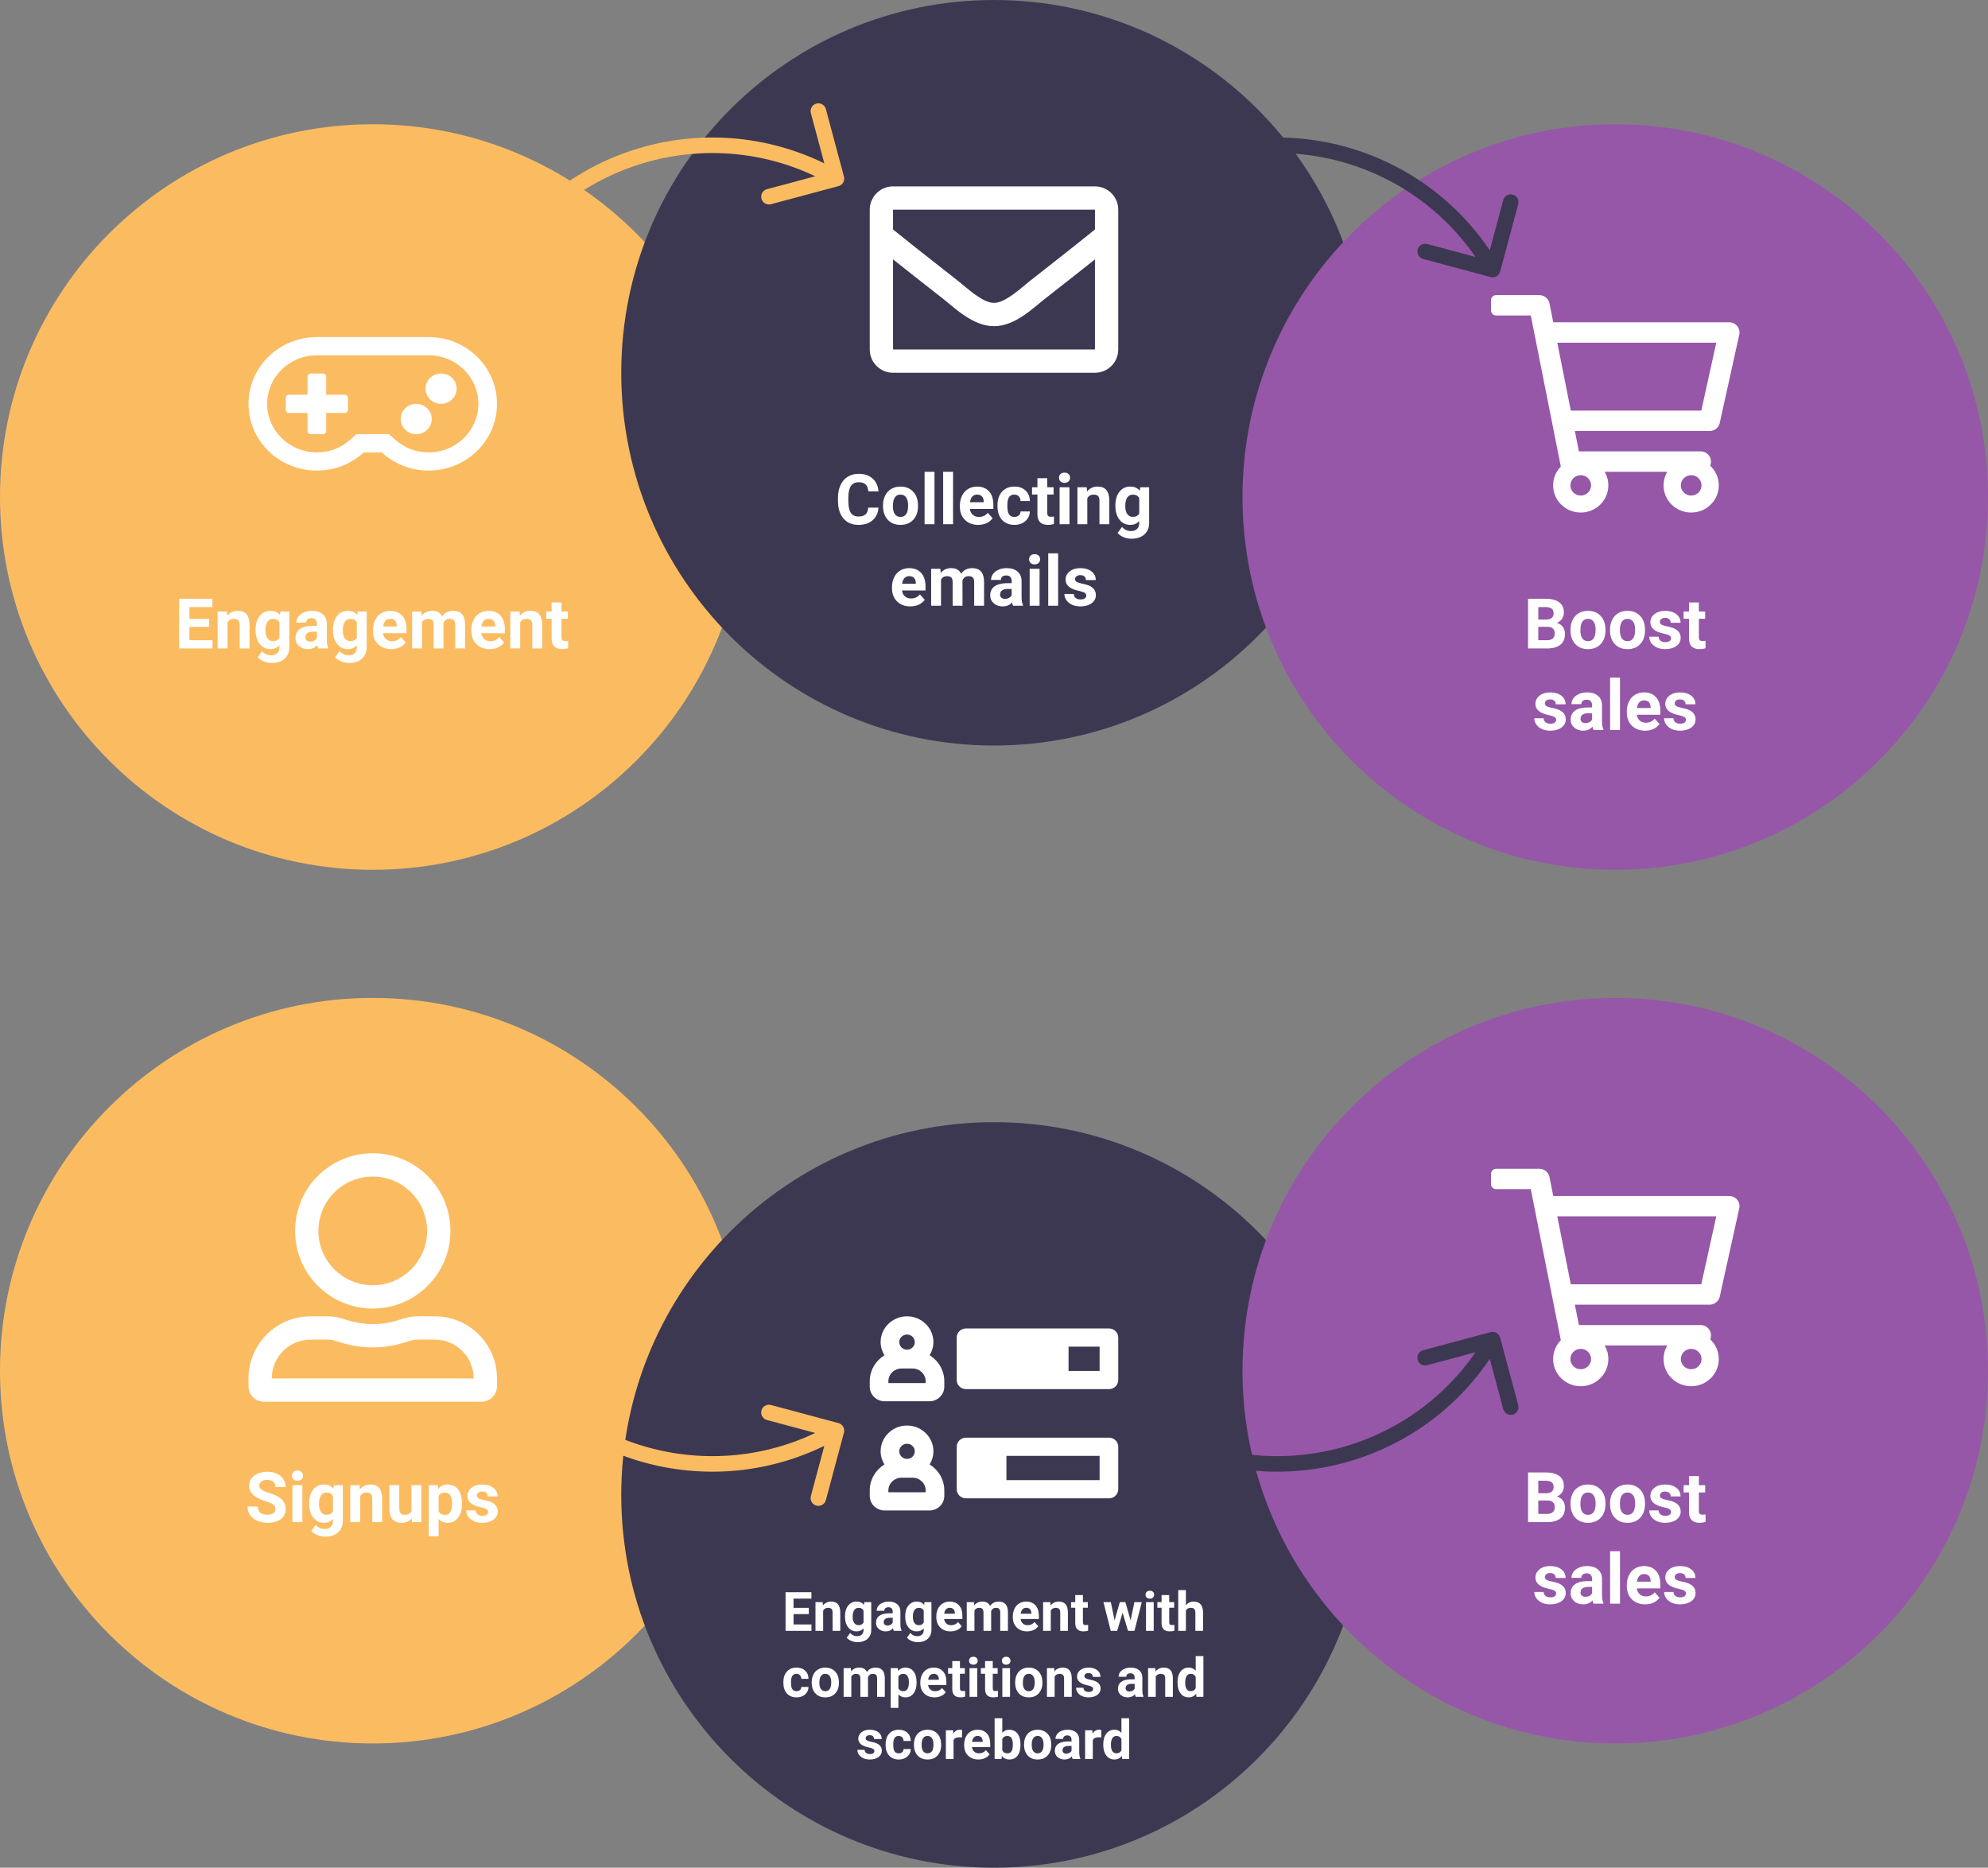 <svg width="512" height="481" viewBox="0 0 512 481" fill="none" xmlns="http://www.w3.org/2000/svg">
<rect x="0" y="0" width="512" height="481" fill="#808080" stroke="none"/>
<path d="M96 449C149.019 449 192 406.019 192 353C192 299.981 149.019 257 96 257C42.981 257 0 299.981 0 353C0 406.019 42.981 449 96 449Z" fill="#FBBC61"/>
<path d="M70.925 388.643C70.925 388.145 70.749 387.764 70.397 387.5C70.046 387.23 69.413 386.949 68.499 386.656C67.585 386.357 66.861 386.064 66.328 385.777C64.875 384.992 64.148 383.935 64.148 382.604C64.148 381.913 64.342 381.298 64.728 380.759C65.121 380.214 65.681 379.789 66.407 379.484C67.14 379.18 67.96 379.027 68.868 379.027C69.782 379.027 70.597 379.194 71.311 379.528C72.026 379.856 72.58 380.322 72.973 380.926C73.371 381.529 73.57 382.215 73.57 382.982H70.934C70.934 382.396 70.749 381.942 70.38 381.62C70.011 381.292 69.492 381.128 68.824 381.128C68.18 381.128 67.679 381.266 67.321 381.541C66.964 381.811 66.785 382.168 66.785 382.613C66.785 383.029 66.993 383.378 67.409 383.659C67.831 383.94 68.449 384.204 69.264 384.45C70.764 384.901 71.856 385.461 72.542 386.129C73.228 386.797 73.57 387.629 73.57 388.625C73.57 389.732 73.151 390.603 72.314 391.235C71.476 391.862 70.348 392.176 68.93 392.176C67.945 392.176 67.049 391.997 66.24 391.64C65.432 391.276 64.814 390.781 64.386 390.154C63.964 389.527 63.753 388.801 63.753 387.975H66.398C66.398 389.387 67.242 390.093 68.93 390.093C69.557 390.093 70.046 389.967 70.397 389.715C70.749 389.457 70.925 389.1 70.925 388.643ZM77.877 392H75.328V382.49H77.877V392ZM75.179 380.029C75.179 379.648 75.305 379.335 75.557 379.089C75.814 378.843 76.163 378.72 76.603 378.72C77.036 378.72 77.382 378.843 77.64 379.089C77.897 379.335 78.026 379.648 78.026 380.029C78.026 380.416 77.894 380.732 77.631 380.979C77.373 381.225 77.03 381.348 76.603 381.348C76.175 381.348 75.829 381.225 75.565 380.979C75.308 380.732 75.179 380.416 75.179 380.029ZM79.608 387.175C79.608 385.716 79.954 384.541 80.645 383.65C81.343 382.76 82.28 382.314 83.458 382.314C84.501 382.314 85.312 382.672 85.893 383.387L85.998 382.49H88.301V391.684C88.301 392.516 88.11 393.239 87.73 393.854C87.355 394.47 86.824 394.938 86.139 395.261C85.453 395.583 84.65 395.744 83.731 395.744C83.033 395.744 82.353 395.604 81.691 395.322C81.029 395.047 80.528 394.689 80.189 394.25L81.314 392.703C81.946 393.412 82.714 393.767 83.616 393.767C84.29 393.767 84.814 393.585 85.189 393.222C85.564 392.864 85.752 392.354 85.752 391.692V391.183C85.166 391.845 84.395 392.176 83.44 392.176C82.298 392.176 81.372 391.73 80.663 390.84C79.96 389.943 79.608 388.757 79.608 387.28V387.175ZM82.148 387.359C82.148 388.221 82.321 388.897 82.667 389.39C83.013 389.876 83.487 390.119 84.091 390.119C84.864 390.119 85.418 389.829 85.752 389.249V385.25C85.412 384.67 84.864 384.38 84.108 384.38C83.499 384.38 83.019 384.629 82.667 385.127C82.321 385.625 82.148 386.369 82.148 387.359ZM92.599 382.49L92.678 383.589C93.357 382.739 94.269 382.314 95.411 382.314C96.419 382.314 97.169 382.61 97.661 383.202C98.153 383.794 98.405 384.679 98.417 385.856V392H95.877V385.918C95.877 385.379 95.76 384.989 95.525 384.749C95.291 384.503 94.901 384.38 94.356 384.38C93.642 384.38 93.106 384.685 92.748 385.294V392H90.208V382.49H92.599ZM106.046 391.033C105.419 391.795 104.552 392.176 103.444 392.176C102.425 392.176 101.646 391.883 101.106 391.297C100.573 390.711 100.301 389.853 100.289 388.722V382.49H102.829V388.634C102.829 389.624 103.28 390.119 104.183 390.119C105.044 390.119 105.636 389.82 105.958 389.223V382.49H108.507V392H106.116L106.046 391.033ZM118.983 387.333C118.983 388.798 118.649 389.973 117.981 390.857C117.319 391.736 116.423 392.176 115.292 392.176C114.331 392.176 113.555 391.842 112.963 391.174V395.656H110.423V382.49H112.778L112.866 383.422C113.481 382.684 114.284 382.314 115.274 382.314C116.446 382.314 117.357 382.748 118.008 383.615C118.658 384.482 118.983 385.678 118.983 387.201V387.333ZM116.443 387.148C116.443 386.264 116.285 385.581 115.969 385.101C115.658 384.62 115.204 384.38 114.606 384.38C113.81 384.38 113.262 384.685 112.963 385.294V389.188C113.273 389.814 113.827 390.128 114.624 390.128C115.837 390.128 116.443 389.135 116.443 387.148ZM125.716 389.372C125.716 389.062 125.561 388.818 125.25 388.643C124.945 388.461 124.453 388.3 123.773 388.159C121.512 387.685 120.381 386.724 120.381 385.276C120.381 384.433 120.729 383.729 121.427 383.167C122.13 382.599 123.047 382.314 124.178 382.314C125.385 382.314 126.349 382.599 127.069 383.167C127.796 383.735 128.159 384.474 128.159 385.382H125.619C125.619 385.019 125.502 384.72 125.268 384.485C125.033 384.245 124.667 384.125 124.169 384.125C123.741 384.125 123.41 384.222 123.176 384.415C122.941 384.608 122.824 384.854 122.824 385.153C122.824 385.435 122.956 385.663 123.22 385.839C123.489 386.009 123.94 386.158 124.573 386.287C125.206 386.41 125.739 386.551 126.173 386.709C127.515 387.201 128.186 388.054 128.186 389.267C128.186 390.134 127.813 390.837 127.069 391.376C126.325 391.909 125.364 392.176 124.187 392.176C123.39 392.176 122.681 392.035 122.06 391.754C121.444 391.467 120.961 391.077 120.609 390.585C120.258 390.087 120.082 389.551 120.082 388.977H122.49C122.514 389.428 122.681 389.773 122.991 390.014C123.302 390.254 123.718 390.374 124.239 390.374C124.726 390.374 125.092 390.283 125.338 390.102C125.59 389.914 125.716 389.671 125.716 389.372Z" fill="white"/>
<path d="M112 339C106.925 339 106.05 338.812 102.975 339.85C100.787 340.587 98.438 341 96 341C93.562 341 91.213 340.587 89.025 339.85C85.95 338.812 85.088 339 80 339C71.162 339 64 346.163 64 355V357C64 359.213 65.787 361 68 361H124C126.213 361 128 359.213 128 357V355C128 346.163 120.838 339 112 339ZM122 355H70C70 352.325 71.037 349.813 72.925 347.925C74.812 346.038 77.325 345 80 345C85.138 345 85.125 344.863 87.1 345.525C89.975 346.5 92.975 347 96 347C99.025 347 102.025 346.5 104.9 345.525C106.875 344.85 106.862 345 112 345C117.513 345 122 349.488 122 355ZM96 337C107.05 337 116 328.05 116 317C116 305.95 107.05 297 96 297C84.95 297 76 305.95 76 317C76 328.05 84.95 337 96 337ZM96 303C103.725 303 110 309.275 110 317C110 324.725 103.725 331 96 331C88.275 331 82 324.725 82 317C82 309.275 88.275 303 96 303Z" fill="white"/>
<path d="M256 481C309.019 481 352 438.019 352 385C352 331.981 309.019 289 256 289C202.981 289 160 331.981 160 385C160 438.019 202.981 481 256 481Z" fill="#3D3852"/>
<path d="M239.42 377.145C240.03 376.148 240.4 375.006 240.4 373.766C240.4 370.104 237.35 367.125 233.6 367.125C229.85 367.125 226.8 370.104 226.8 373.766C226.8 375.006 227.17 376.148 227.78 377.145C225.51 378.561 224 381.031 224 383.844V385.25C224 387.32 225.72 389 227.84 389H239.36C241.48 389 243.2 387.32 243.2 385.25V383.844C243.2 381.031 241.69 378.561 239.42 377.145ZM233.6 371.812C234.7 371.812 235.6 372.691 235.6 373.766C235.6 374.84 234.7 375.719 233.6 375.719C232.5 375.719 231.6 374.84 231.6 373.766C231.6 372.691 232.5 371.812 233.6 371.812ZM238.4 384.312H228.8V383.844C228.8 382.037 230.31 380.562 232.16 380.562H235.04C236.89 380.562 238.4 382.037 238.4 383.844V384.312ZM239.42 349.02C240.03 348.023 240.4 346.881 240.4 345.641C240.4 341.979 237.35 339 233.6 339C229.85 339 226.8 341.979 226.8 345.641C226.8 346.881 227.17 348.023 227.78 349.02C225.51 350.436 224 352.906 224 355.719V357.125C224 359.195 225.72 360.875 227.84 360.875H239.36C241.48 360.875 243.2 359.195 243.2 357.125V355.719C243.2 352.906 241.69 350.436 239.42 349.02ZM233.6 343.688C234.7 343.688 235.6 344.566 235.6 345.641C235.6 346.715 234.7 347.594 233.6 347.594C232.5 347.594 231.6 346.715 231.6 345.641C231.6 344.566 232.5 343.688 233.6 343.688ZM238.4 356.188H228.8V355.719C228.8 353.912 230.31 352.438 232.16 352.438H235.04C236.89 352.438 238.4 353.912 238.4 355.719V356.188ZM285.6 342.125H248.8C247.47 342.125 246.4 343.17 246.4 344.469V355.406C246.4 356.705 247.47 357.75 248.8 357.75H285.6C286.93 357.75 288 356.705 288 355.406V344.469C288 343.17 286.93 342.125 285.6 342.125ZM283.2 353.062H275.2V346.812H283.2V353.062ZM285.6 370.25H248.8C247.47 370.25 246.4 371.295 246.4 372.594V383.531C246.4 384.83 247.47 385.875 248.8 385.875H285.6C286.93 385.875 288 384.83 288 383.531V372.594C288 371.295 286.93 370.25 285.6 370.25ZM283.2 381.188H259.2V374.938H283.2V381.188Z" fill="white"/>
<path d="M208.306 415.687H204.368V418.353H208.989V420H202.317V410.047H208.976V411.708H204.368V414.08H208.306V415.687ZM211.881 412.604L211.942 413.458C212.471 412.797 213.18 412.467 214.068 412.467C214.852 412.467 215.436 412.697 215.818 413.157C216.201 413.618 216.397 414.306 216.406 415.222V420H214.431V415.27C214.431 414.85 214.34 414.547 214.157 414.36C213.975 414.169 213.672 414.073 213.248 414.073C212.692 414.073 212.275 414.31 211.997 414.784V420H210.021V412.604H211.881ZM217.623 416.247C217.623 415.112 217.892 414.199 218.43 413.506C218.972 412.813 219.701 412.467 220.617 412.467C221.428 412.467 222.06 412.745 222.511 413.301L222.593 412.604H224.384V419.754C224.384 420.401 224.236 420.964 223.939 421.442C223.648 421.921 223.235 422.285 222.702 422.536C222.169 422.787 221.545 422.912 220.829 422.912C220.287 422.912 219.758 422.803 219.243 422.584C218.728 422.37 218.339 422.092 218.074 421.75L218.949 420.547C219.441 421.098 220.038 421.374 220.74 421.374C221.264 421.374 221.672 421.233 221.964 420.95C222.256 420.672 222.401 420.276 222.401 419.761V419.364C221.946 419.879 221.346 420.137 220.604 420.137C219.715 420.137 218.995 419.79 218.443 419.098C217.896 418.4 217.623 417.478 217.623 416.329V416.247ZM219.599 416.391C219.599 417.061 219.733 417.587 220.002 417.97C220.271 418.348 220.64 418.537 221.109 418.537C221.711 418.537 222.142 418.312 222.401 417.86V414.75C222.137 414.299 221.711 414.073 221.123 414.073C220.649 414.073 220.275 414.267 220.002 414.654C219.733 415.042 219.599 415.62 219.599 416.391ZM230.194 420C230.103 419.822 230.037 419.601 229.996 419.337C229.518 419.87 228.896 420.137 228.13 420.137C227.405 420.137 226.804 419.927 226.325 419.508C225.851 419.089 225.614 418.56 225.614 417.922C225.614 417.138 225.904 416.536 226.482 416.117C227.066 415.698 227.907 415.486 229.005 415.481H229.914V415.058C229.914 414.716 229.825 414.442 229.647 414.237C229.474 414.032 229.199 413.93 228.82 413.93C228.488 413.93 228.226 414.009 228.034 414.169C227.847 414.328 227.754 414.547 227.754 414.825H225.778C225.778 414.397 225.91 414 226.175 413.636C226.439 413.271 226.813 412.986 227.296 412.781C227.779 412.572 228.321 412.467 228.923 412.467C229.834 412.467 230.557 412.697 231.09 413.157C231.628 413.613 231.896 414.256 231.896 415.085V418.291C231.901 418.993 231.999 419.524 232.19 419.884V420H230.194ZM228.561 418.626C228.852 418.626 229.121 418.562 229.367 418.435C229.613 418.302 229.796 418.127 229.914 417.908V416.637H229.176C228.187 416.637 227.66 416.979 227.597 417.662L227.59 417.778C227.59 418.024 227.676 418.227 227.85 418.387C228.023 418.546 228.26 418.626 228.561 418.626ZM233.127 416.247C233.127 415.112 233.396 414.199 233.934 413.506C234.476 412.813 235.205 412.467 236.121 412.467C236.932 412.467 237.563 412.745 238.015 413.301L238.097 412.604H239.888V419.754C239.888 420.401 239.74 420.964 239.443 421.442C239.152 421.921 238.739 422.285 238.206 422.536C237.673 422.787 237.049 422.912 236.333 422.912C235.791 422.912 235.262 422.803 234.747 422.584C234.232 422.37 233.842 422.092 233.578 421.75L234.453 420.547C234.945 421.098 235.542 421.374 236.244 421.374C236.768 421.374 237.176 421.233 237.468 420.95C237.759 420.672 237.905 420.276 237.905 419.761V419.364C237.45 419.879 236.85 420.137 236.107 420.137C235.219 420.137 234.499 419.79 233.947 419.098C233.4 418.4 233.127 417.478 233.127 416.329V416.247ZM235.103 416.391C235.103 417.061 235.237 417.587 235.506 417.97C235.775 418.348 236.144 418.537 236.613 418.537C237.215 418.537 237.646 418.312 237.905 417.86V414.75C237.641 414.299 237.215 414.073 236.627 414.073C236.153 414.073 235.779 414.267 235.506 414.654C235.237 415.042 235.103 415.62 235.103 416.391ZM244.816 420.137C243.732 420.137 242.848 419.804 242.164 419.139C241.485 418.473 241.146 417.587 241.146 416.479V416.288C241.146 415.545 241.289 414.882 241.576 414.299C241.863 413.711 242.269 413.26 242.793 412.945C243.322 412.626 243.923 412.467 244.598 412.467C245.609 412.467 246.405 412.786 246.983 413.424C247.567 414.062 247.858 414.966 247.858 416.138V416.944H243.148C243.212 417.427 243.404 417.815 243.723 418.106C244.046 418.398 244.454 418.544 244.946 418.544C245.707 418.544 246.302 418.268 246.73 417.717L247.701 418.804C247.405 419.223 247.004 419.551 246.498 419.788C245.992 420.021 245.432 420.137 244.816 420.137ZM244.591 414.066C244.199 414.066 243.88 414.199 243.634 414.463C243.392 414.727 243.237 415.105 243.169 415.598H245.917V415.44C245.908 415.003 245.789 414.666 245.562 414.429C245.334 414.187 245.01 414.066 244.591 414.066ZM250.839 412.604L250.9 413.431C251.424 412.788 252.133 412.467 253.026 412.467C253.979 412.467 254.633 412.843 254.988 413.595C255.508 412.843 256.248 412.467 257.21 412.467C258.012 412.467 258.609 412.701 259.001 413.171C259.393 413.636 259.589 414.338 259.589 415.276V420H257.606V415.283C257.606 414.864 257.524 414.559 257.36 414.367C257.196 414.171 256.907 414.073 256.492 414.073C255.9 414.073 255.49 414.356 255.262 414.921L255.269 420H253.293V415.29C253.293 414.862 253.209 414.552 253.04 414.36C252.871 414.169 252.584 414.073 252.179 414.073C251.618 414.073 251.213 414.306 250.962 414.771V420H248.986V412.604H250.839ZM264.518 420.137C263.433 420.137 262.549 419.804 261.865 419.139C261.186 418.473 260.847 417.587 260.847 416.479V416.288C260.847 415.545 260.99 414.882 261.277 414.299C261.564 413.711 261.97 413.26 262.494 412.945C263.023 412.626 263.624 412.467 264.299 412.467C265.311 412.467 266.106 412.786 266.685 413.424C267.268 414.062 267.56 414.966 267.56 416.138V416.944H262.85C262.913 417.427 263.105 417.815 263.424 418.106C263.747 418.398 264.155 418.544 264.647 418.544C265.409 418.544 266.003 418.268 266.432 417.717L267.402 418.804C267.106 419.223 266.705 419.551 266.199 419.788C265.693 420.021 265.133 420.137 264.518 420.137ZM264.292 414.066C263.9 414.066 263.581 414.199 263.335 414.463C263.093 414.727 262.938 415.105 262.87 415.598H265.618V415.44C265.609 415.003 265.491 414.666 265.263 414.429C265.035 414.187 264.711 414.066 264.292 414.066ZM270.506 412.604L270.567 413.458C271.096 412.797 271.805 412.467 272.693 412.467C273.477 412.467 274.061 412.697 274.443 413.157C274.826 413.618 275.022 414.306 275.031 415.222V420H273.056V415.27C273.056 414.85 272.965 414.547 272.782 414.36C272.6 414.169 272.297 414.073 271.873 414.073C271.317 414.073 270.9 414.31 270.622 414.784V420H268.646V412.604H270.506ZM278.9 410.785V412.604H280.165V414.053H278.9V417.744C278.9 418.018 278.953 418.214 279.058 418.332C279.162 418.451 279.363 418.51 279.659 418.51C279.878 418.51 280.072 418.494 280.24 418.462V419.959C279.853 420.077 279.454 420.137 279.044 420.137C277.659 420.137 276.952 419.437 276.925 418.038V414.053H275.845V412.604H276.925V410.785H278.9ZM291.185 417.313L292.155 412.604H294.062L292.176 420H290.521L289.12 415.345L287.719 420H286.071L284.185 412.604H286.092L287.056 417.307L288.409 412.604H289.838L291.185 417.313ZM297.132 420H295.149V412.604H297.132V420ZM295.033 410.689C295.033 410.393 295.131 410.149 295.327 409.958C295.528 409.767 295.799 409.671 296.141 409.671C296.478 409.671 296.747 409.767 296.947 409.958C297.148 410.149 297.248 410.393 297.248 410.689C297.248 410.99 297.146 411.236 296.94 411.428C296.74 411.619 296.473 411.715 296.141 411.715C295.808 411.715 295.539 411.619 295.334 411.428C295.133 411.236 295.033 410.99 295.033 410.689ZM301.131 410.785V412.604H302.396V414.053H301.131V417.744C301.131 418.018 301.183 418.214 301.288 418.332C301.393 418.451 301.593 418.51 301.89 418.51C302.108 418.51 302.302 418.494 302.471 418.462V419.959C302.083 420.077 301.685 420.137 301.274 420.137C299.889 420.137 299.183 419.437 299.155 418.038V414.053H298.075V412.604H299.155V410.785H301.131ZM305.424 413.41C305.948 412.781 306.606 412.467 307.399 412.467C309.004 412.467 309.817 413.399 309.84 415.263V420H307.864V415.317C307.864 414.894 307.773 414.581 307.591 414.381C307.409 414.176 307.105 414.073 306.682 414.073C306.103 414.073 305.684 414.297 305.424 414.743V420H303.448V409.5H305.424V413.41ZM205.134 435.544C205.498 435.544 205.795 435.444 206.022 435.243C206.25 435.043 206.369 434.776 206.378 434.443H208.23C208.226 434.945 208.089 435.405 207.82 435.824C207.551 436.239 207.182 436.562 206.713 436.795C206.248 437.023 205.733 437.137 205.168 437.137C204.111 437.137 203.277 436.802 202.666 436.132C202.055 435.457 201.75 434.528 201.75 433.343V433.213C201.75 432.074 202.053 431.164 202.659 430.485C203.265 429.806 204.097 429.467 205.154 429.467C206.079 429.467 206.82 429.731 207.376 430.26C207.937 430.784 208.221 431.483 208.23 432.358H206.378C206.369 431.976 206.25 431.666 206.022 431.429C205.795 431.187 205.494 431.066 205.12 431.066C204.66 431.066 204.311 431.235 204.074 431.572C203.842 431.905 203.726 432.447 203.726 433.199V433.404C203.726 434.165 203.842 434.712 204.074 435.045C204.307 435.378 204.66 435.544 205.134 435.544ZM209.051 433.233C209.051 432.5 209.192 431.846 209.475 431.271C209.757 430.697 210.163 430.253 210.691 429.938C211.225 429.624 211.842 429.467 212.544 429.467C213.542 429.467 214.355 429.772 214.984 430.383C215.618 430.993 215.971 431.823 216.044 432.871L216.058 433.377C216.058 434.512 215.741 435.423 215.107 436.111C214.474 436.795 213.624 437.137 212.558 437.137C211.491 437.137 210.639 436.795 210.001 436.111C209.368 435.428 209.051 434.498 209.051 433.322V433.233ZM211.026 433.377C211.026 434.079 211.159 434.617 211.423 434.99C211.687 435.359 212.065 435.544 212.558 435.544C213.036 435.544 213.41 435.362 213.679 434.997C213.948 434.628 214.082 434.04 214.082 433.233C214.082 432.545 213.948 432.012 213.679 431.634C213.41 431.256 213.032 431.066 212.544 431.066C212.061 431.066 211.687 431.256 211.423 431.634C211.159 432.007 211.026 432.589 211.026 433.377ZM219.127 429.604L219.188 430.431C219.713 429.788 220.421 429.467 221.314 429.467C222.267 429.467 222.921 429.843 223.276 430.595C223.796 429.843 224.536 429.467 225.498 429.467C226.3 429.467 226.897 429.701 227.289 430.171C227.681 430.636 227.877 431.338 227.877 432.276V437H225.895V432.283C225.895 431.864 225.812 431.559 225.648 431.367C225.484 431.171 225.195 431.073 224.78 431.073C224.188 431.073 223.778 431.356 223.55 431.921L223.557 437H221.581V432.29C221.581 431.862 221.497 431.552 221.328 431.36C221.16 431.169 220.872 431.073 220.467 431.073C219.906 431.073 219.501 431.306 219.25 431.771V437H217.274V429.604H219.127ZM236.06 433.37C236.06 434.509 235.8 435.423 235.28 436.111C234.765 436.795 234.068 437.137 233.188 437.137C232.441 437.137 231.837 436.877 231.377 436.357V439.844H229.401V429.604H231.233L231.302 430.328C231.78 429.754 232.405 429.467 233.175 429.467C234.086 429.467 234.795 429.804 235.301 430.479C235.807 431.153 236.06 432.083 236.06 433.268V433.37ZM234.084 433.227C234.084 432.538 233.961 432.007 233.715 431.634C233.473 431.26 233.12 431.073 232.655 431.073C232.035 431.073 231.609 431.31 231.377 431.784V434.812C231.618 435.3 232.049 435.544 232.669 435.544C233.612 435.544 234.084 434.771 234.084 433.227ZM240.694 437.137C239.61 437.137 238.726 436.804 238.042 436.139C237.363 435.473 237.023 434.587 237.023 433.479V433.288C237.023 432.545 237.167 431.882 237.454 431.299C237.741 430.711 238.147 430.26 238.671 429.945C239.2 429.626 239.801 429.467 240.476 429.467C241.487 429.467 242.283 429.786 242.861 430.424C243.445 431.062 243.736 431.966 243.736 433.138V433.944H239.026C239.09 434.427 239.282 434.815 239.601 435.106C239.924 435.398 240.332 435.544 240.824 435.544C241.585 435.544 242.18 435.268 242.608 434.717L243.579 435.804C243.283 436.223 242.882 436.551 242.376 436.788C241.87 437.021 241.31 437.137 240.694 437.137ZM240.469 431.066C240.077 431.066 239.758 431.199 239.512 431.463C239.27 431.727 239.115 432.105 239.047 432.598H241.795V432.44C241.786 432.003 241.667 431.666 241.439 431.429C241.212 431.187 240.888 431.066 240.469 431.066ZM247.229 427.785V429.604H248.494V431.053H247.229V434.744C247.229 435.018 247.282 435.214 247.387 435.332C247.492 435.451 247.692 435.51 247.988 435.51C248.207 435.51 248.401 435.494 248.569 435.462V436.959C248.182 437.077 247.783 437.137 247.373 437.137C245.988 437.137 245.281 436.437 245.254 435.038V431.053H244.174V429.604H245.254V427.785H247.229ZM251.68 437H249.697V429.604H251.68V437ZM249.581 427.689C249.581 427.393 249.679 427.149 249.875 426.958C250.076 426.767 250.347 426.671 250.688 426.671C251.026 426.671 251.295 426.767 251.495 426.958C251.696 427.149 251.796 427.393 251.796 427.689C251.796 427.99 251.693 428.236 251.488 428.428C251.288 428.619 251.021 428.715 250.688 428.715C250.356 428.715 250.087 428.619 249.882 428.428C249.681 428.236 249.581 427.99 249.581 427.689ZM255.679 427.785V429.604H256.943V431.053H255.679V434.744C255.679 435.018 255.731 435.214 255.836 435.332C255.941 435.451 256.141 435.51 256.438 435.51C256.656 435.51 256.85 435.494 257.019 435.462V436.959C256.631 437.077 256.232 437.137 255.822 437.137C254.437 437.137 253.73 436.437 253.703 435.038V431.053H252.623V429.604H253.703V427.785H255.679ZM260.129 437H258.146V429.604H260.129V437ZM258.03 427.689C258.03 427.393 258.128 427.149 258.324 426.958C258.525 426.767 258.796 426.671 259.138 426.671C259.475 426.671 259.744 426.767 259.944 426.958C260.145 427.149 260.245 427.393 260.245 427.689C260.245 427.99 260.143 428.236 259.938 428.428C259.737 428.619 259.47 428.715 259.138 428.715C258.805 428.715 258.536 428.619 258.331 428.428C258.131 428.236 258.03 427.99 258.03 427.689ZM261.455 433.233C261.455 432.5 261.596 431.846 261.879 431.271C262.161 430.697 262.567 430.253 263.096 429.938C263.629 429.624 264.246 429.467 264.948 429.467C265.946 429.467 266.76 429.772 267.389 430.383C268.022 430.993 268.375 431.823 268.448 432.871L268.462 433.377C268.462 434.512 268.145 435.423 267.512 436.111C266.878 436.795 266.028 437.137 264.962 437.137C263.896 437.137 263.043 436.795 262.405 436.111C261.772 435.428 261.455 434.498 261.455 433.322V433.233ZM263.431 433.377C263.431 434.079 263.563 434.617 263.827 434.99C264.091 435.359 264.47 435.544 264.962 435.544C265.44 435.544 265.814 435.362 266.083 434.997C266.352 434.628 266.486 434.04 266.486 433.233C266.486 432.545 266.352 432.012 266.083 431.634C265.814 431.256 265.436 431.066 264.948 431.066C264.465 431.066 264.091 431.256 263.827 431.634C263.563 432.007 263.431 432.589 263.431 433.377ZM271.497 429.604L271.559 430.458C272.087 429.797 272.796 429.467 273.685 429.467C274.468 429.467 275.052 429.697 275.435 430.157C275.817 430.618 276.013 431.306 276.022 432.222V437H274.047V432.27C274.047 431.85 273.956 431.547 273.773 431.36C273.591 431.169 273.288 431.073 272.864 431.073C272.308 431.073 271.891 431.31 271.613 431.784V437H269.638V429.604H271.497ZM281.532 434.956C281.532 434.715 281.411 434.525 281.17 434.389C280.933 434.247 280.55 434.122 280.021 434.013C278.262 433.644 277.383 432.896 277.383 431.771C277.383 431.114 277.654 430.567 278.196 430.13C278.743 429.688 279.456 429.467 280.336 429.467C281.275 429.467 282.024 429.688 282.585 430.13C283.15 430.572 283.433 431.146 283.433 431.853H281.457C281.457 431.57 281.366 431.338 281.184 431.155C281.001 430.968 280.716 430.875 280.329 430.875C279.996 430.875 279.739 430.95 279.557 431.101C279.374 431.251 279.283 431.442 279.283 431.675C279.283 431.894 279.386 432.071 279.591 432.208C279.8 432.34 280.151 432.456 280.644 432.557C281.136 432.652 281.55 432.762 281.888 432.885C282.931 433.268 283.453 433.931 283.453 434.874C283.453 435.549 283.164 436.095 282.585 436.515C282.006 436.929 281.259 437.137 280.343 437.137C279.723 437.137 279.172 437.027 278.688 436.809C278.21 436.585 277.834 436.282 277.561 435.899C277.287 435.512 277.15 435.095 277.15 434.648H279.023C279.042 434.999 279.172 435.268 279.413 435.455C279.655 435.642 279.978 435.735 280.384 435.735C280.762 435.735 281.047 435.665 281.238 435.523C281.434 435.378 281.532 435.188 281.532 434.956ZM292.504 437C292.413 436.822 292.347 436.601 292.306 436.337C291.827 436.87 291.205 437.137 290.439 437.137C289.715 437.137 289.113 436.927 288.635 436.508C288.161 436.089 287.924 435.56 287.924 434.922C287.924 434.138 288.213 433.536 288.792 433.117C289.375 432.698 290.216 432.486 291.314 432.481H292.224V432.058C292.224 431.716 292.135 431.442 291.957 431.237C291.784 431.032 291.508 430.93 291.13 430.93C290.797 430.93 290.535 431.009 290.344 431.169C290.157 431.328 290.063 431.547 290.063 431.825H288.088C288.088 431.397 288.22 431 288.484 430.636C288.749 430.271 289.122 429.986 289.605 429.781C290.089 429.572 290.631 429.467 291.232 429.467C292.144 429.467 292.866 429.697 293.399 430.157C293.937 430.613 294.206 431.256 294.206 432.085V435.291C294.211 435.993 294.309 436.524 294.5 436.884V437H292.504ZM290.87 435.626C291.162 435.626 291.431 435.562 291.677 435.435C291.923 435.302 292.105 435.127 292.224 434.908V433.637H291.485C290.496 433.637 289.97 433.979 289.906 434.662L289.899 434.778C289.899 435.024 289.986 435.227 290.159 435.387C290.332 435.546 290.569 435.626 290.87 435.626ZM297.542 429.604L297.604 430.458C298.132 429.797 298.841 429.467 299.729 429.467C300.513 429.467 301.097 429.697 301.479 430.157C301.862 430.618 302.058 431.306 302.067 432.222V437H300.092V432.27C300.092 431.85 300.001 431.547 299.818 431.36C299.636 431.169 299.333 431.073 298.909 431.073C298.353 431.073 297.936 431.31 297.658 431.784V437H295.683V429.604H297.542ZM303.264 433.247C303.264 432.094 303.521 431.176 304.036 430.492C304.556 429.809 305.264 429.467 306.162 429.467C306.882 429.467 307.477 429.736 307.946 430.273V426.5H309.929V437H308.145L308.049 436.214C307.557 436.829 306.923 437.137 306.148 437.137C305.278 437.137 304.578 436.795 304.05 436.111C303.526 435.423 303.264 434.468 303.264 433.247ZM305.239 433.391C305.239 434.083 305.36 434.614 305.602 434.983C305.843 435.353 306.194 435.537 306.654 435.537C307.265 435.537 307.696 435.28 307.946 434.765V431.846C307.7 431.331 307.274 431.073 306.668 431.073C305.715 431.073 305.239 431.846 305.239 433.391ZM225.19 450.956C225.19 450.715 225.07 450.525 224.828 450.389C224.591 450.247 224.208 450.122 223.68 450.013C221.921 449.644 221.041 448.896 221.041 447.771C221.041 447.114 221.312 446.567 221.854 446.13C222.401 445.688 223.115 445.467 223.994 445.467C224.933 445.467 225.683 445.688 226.243 446.13C226.808 446.572 227.091 447.146 227.091 447.853H225.115C225.115 447.57 225.024 447.338 224.842 447.155C224.66 446.968 224.375 446.875 223.987 446.875C223.655 446.875 223.397 446.95 223.215 447.101C223.033 447.251 222.941 447.442 222.941 447.675C222.941 447.894 223.044 448.071 223.249 448.208C223.459 448.34 223.81 448.456 224.302 448.557C224.794 448.652 225.209 448.762 225.546 448.885C226.59 449.268 227.111 449.931 227.111 450.874C227.111 451.549 226.822 452.095 226.243 452.515C225.664 452.929 224.917 453.137 224.001 453.137C223.381 453.137 222.83 453.027 222.347 452.809C221.868 452.585 221.492 452.282 221.219 451.899C220.945 451.512 220.809 451.095 220.809 450.648H222.682C222.7 450.999 222.83 451.268 223.071 451.455C223.313 451.642 223.636 451.735 224.042 451.735C224.42 451.735 224.705 451.665 224.896 451.523C225.092 451.378 225.19 451.188 225.19 450.956ZM231.466 451.544C231.83 451.544 232.127 451.444 232.354 451.243C232.582 451.043 232.701 450.776 232.71 450.443H234.562C234.558 450.945 234.421 451.405 234.152 451.824C233.883 452.239 233.514 452.562 233.045 452.795C232.58 453.023 232.065 453.137 231.5 453.137C230.443 453.137 229.609 452.802 228.998 452.132C228.387 451.457 228.082 450.528 228.082 449.343V449.213C228.082 448.074 228.385 447.164 228.991 446.485C229.597 445.806 230.429 445.467 231.486 445.467C232.411 445.467 233.152 445.731 233.708 446.26C234.269 446.784 234.553 447.483 234.562 448.358H232.71C232.701 447.976 232.582 447.666 232.354 447.429C232.127 447.187 231.826 447.066 231.452 447.066C230.992 447.066 230.643 447.235 230.406 447.572C230.174 447.905 230.058 448.447 230.058 449.199V449.404C230.058 450.165 230.174 450.712 230.406 451.045C230.639 451.378 230.992 451.544 231.466 451.544ZM235.383 449.233C235.383 448.5 235.524 447.846 235.807 447.271C236.089 446.697 236.495 446.253 237.023 445.938C237.557 445.624 238.174 445.467 238.876 445.467C239.874 445.467 240.688 445.772 241.316 446.383C241.95 446.993 242.303 447.823 242.376 448.871L242.39 449.377C242.39 450.512 242.073 451.423 241.439 452.111C240.806 452.795 239.956 453.137 238.89 453.137C237.823 453.137 236.971 452.795 236.333 452.111C235.7 451.428 235.383 450.498 235.383 449.322V449.233ZM237.358 449.377C237.358 450.079 237.491 450.617 237.755 450.99C238.019 451.359 238.397 451.544 238.89 451.544C239.368 451.544 239.742 451.362 240.011 450.997C240.28 450.628 240.414 450.04 240.414 449.233C240.414 448.545 240.28 448.012 240.011 447.634C239.742 447.256 239.364 447.066 238.876 447.066C238.393 447.066 238.019 447.256 237.755 447.634C237.491 448.007 237.358 448.589 237.358 449.377ZM247.763 447.456C247.494 447.42 247.257 447.401 247.052 447.401C246.304 447.401 245.814 447.654 245.582 448.16V453H243.606V445.604H245.473L245.527 446.485C245.924 445.806 246.473 445.467 247.175 445.467C247.394 445.467 247.599 445.496 247.79 445.556L247.763 447.456ZM251.987 453.137C250.903 453.137 250.019 452.804 249.335 452.139C248.656 451.473 248.316 450.587 248.316 449.479V449.288C248.316 448.545 248.46 447.882 248.747 447.299C249.034 446.711 249.44 446.26 249.964 445.945C250.493 445.626 251.094 445.467 251.769 445.467C252.78 445.467 253.576 445.786 254.154 446.424C254.738 447.062 255.029 447.966 255.029 449.138V449.944H250.319C250.383 450.427 250.575 450.815 250.894 451.106C251.217 451.398 251.625 451.544 252.117 451.544C252.878 451.544 253.473 451.268 253.901 450.717L254.872 451.804C254.576 452.223 254.175 452.551 253.669 452.788C253.163 453.021 252.603 453.137 251.987 453.137ZM251.762 447.066C251.37 447.066 251.051 447.199 250.805 447.463C250.563 447.727 250.408 448.105 250.34 448.598H253.088V448.44C253.079 448.003 252.96 447.666 252.732 447.429C252.505 447.187 252.181 447.066 251.762 447.066ZM262.822 449.37C262.822 450.555 262.569 451.48 262.063 452.146C261.558 452.806 260.851 453.137 259.944 453.137C259.142 453.137 258.502 452.829 258.023 452.214L257.935 453H256.157V442.5H258.133V446.267C258.589 445.733 259.188 445.467 259.931 445.467C260.833 445.467 261.539 445.799 262.05 446.465C262.565 447.126 262.822 448.058 262.822 449.261V449.37ZM260.847 449.227C260.847 448.479 260.728 447.935 260.491 447.593C260.254 447.246 259.901 447.073 259.432 447.073C258.803 447.073 258.37 447.331 258.133 447.846V450.765C258.374 451.284 258.812 451.544 259.445 451.544C260.083 451.544 260.503 451.229 260.703 450.601C260.799 450.3 260.847 449.842 260.847 449.227ZM263.738 449.233C263.738 448.5 263.88 447.846 264.162 447.271C264.445 446.697 264.85 446.253 265.379 445.938C265.912 445.624 266.53 445.467 267.231 445.467C268.229 445.467 269.043 445.772 269.672 446.383C270.305 446.993 270.659 447.823 270.731 448.871L270.745 449.377C270.745 450.512 270.428 451.423 269.795 452.111C269.161 452.795 268.312 453.137 267.245 453.137C266.179 453.137 265.326 452.795 264.688 452.111C264.055 451.428 263.738 450.498 263.738 449.322V449.233ZM265.714 449.377C265.714 450.079 265.846 450.617 266.11 450.99C266.375 451.359 266.753 451.544 267.245 451.544C267.724 451.544 268.097 451.362 268.366 450.997C268.635 450.628 268.77 450.04 268.77 449.233C268.77 448.545 268.635 448.012 268.366 447.634C268.097 447.256 267.719 447.066 267.231 447.066C266.748 447.066 266.375 447.256 266.11 447.634C265.846 448.007 265.714 448.589 265.714 449.377ZM276.248 453C276.157 452.822 276.091 452.601 276.05 452.337C275.571 452.87 274.949 453.137 274.184 453.137C273.459 453.137 272.857 452.927 272.379 452.508C271.905 452.089 271.668 451.56 271.668 450.922C271.668 450.138 271.957 449.536 272.536 449.117C273.119 448.698 273.96 448.486 275.059 448.481H275.968V448.058C275.968 447.716 275.879 447.442 275.701 447.237C275.528 447.032 275.252 446.93 274.874 446.93C274.541 446.93 274.279 447.009 274.088 447.169C273.901 447.328 273.808 447.547 273.808 447.825H271.832C271.832 447.397 271.964 447 272.229 446.636C272.493 446.271 272.867 445.986 273.35 445.781C273.833 445.572 274.375 445.467 274.977 445.467C275.888 445.467 276.61 445.697 277.144 446.157C277.681 446.613 277.95 447.256 277.95 448.085V451.291C277.955 451.993 278.053 452.524 278.244 452.884V453H276.248ZM274.614 451.626C274.906 451.626 275.175 451.562 275.421 451.435C275.667 451.302 275.849 451.127 275.968 450.908V449.637H275.229C274.241 449.637 273.714 449.979 273.65 450.662L273.644 450.778C273.644 451.024 273.73 451.227 273.903 451.387C274.076 451.546 274.313 451.626 274.614 451.626ZM283.624 447.456C283.355 447.42 283.118 447.401 282.913 447.401C282.166 447.401 281.676 447.654 281.443 448.16V453H279.468V445.604H281.334L281.389 446.485C281.785 445.806 282.334 445.467 283.036 445.467C283.255 445.467 283.46 445.496 283.651 445.556L283.624 447.456ZM284.137 449.247C284.137 448.094 284.394 447.176 284.909 446.492C285.429 445.809 286.137 445.467 287.035 445.467C287.755 445.467 288.35 445.736 288.819 446.273V442.5H290.802V453H289.018L288.922 452.214C288.43 452.829 287.796 453.137 287.021 453.137C286.151 453.137 285.451 452.795 284.923 452.111C284.399 451.423 284.137 450.468 284.137 449.247ZM286.112 449.391C286.112 450.083 286.233 450.614 286.475 450.983C286.716 451.353 287.067 451.537 287.527 451.537C288.138 451.537 288.569 451.28 288.819 450.765V447.846C288.573 447.331 288.147 447.073 287.541 447.073C286.589 447.073 286.112 447.846 286.112 449.391Z" fill="white"/>
<path d="M416 449C469.019 449 512 406.019 512 353C512 299.981 469.019 257 416 257C362.981 257 320 299.981 320 353C320 406.019 362.981 449 416 449Z" fill="#9657A8"/>
<path d="M445.332 308H400.031L399.062 303.121C398.817 301.889 397.72 301 396.444 301H385.333C384.597 301 384 301.588 384 302.312V304.938C384 305.662 384.597 306.25 385.333 306.25H394.249L401.982 345.155C400.755 346.413 400 348.119 400 350C400 353.866 403.184 357 407.111 357C411.038 357 414.222 353.866 414.222 350C414.224 348.771 413.895 347.563 413.269 346.5H429.398C428.772 347.563 428.443 348.771 428.445 350C428.445 353.866 431.628 357 435.556 357C439.483 357 442.667 353.866 442.667 350C442.667 348.016 441.827 346.227 440.481 344.953L440.596 344.433C440.957 342.797 439.691 341.25 437.99 341.25H406.64L405.597 336H440.308C441.563 336 442.648 335.139 442.914 333.933L447.938 311.183C448.299 309.546 447.033 308 445.332 308ZM407.111 352.625C405.641 352.625 404.444 351.447 404.444 350C404.444 348.553 405.641 347.375 407.111 347.375C408.582 347.375 409.778 348.553 409.778 350C409.778 351.447 408.582 352.625 407.111 352.625ZM435.556 352.625C434.085 352.625 432.889 351.447 432.889 350C432.889 348.553 434.085 347.375 435.556 347.375C437.026 347.375 438.222 348.553 438.222 350C438.222 351.447 437.026 352.625 435.556 352.625ZM438.16 330.75H404.553L401.074 313.25H442.024L438.16 330.75Z" fill="white"/>
<path d="M393.544 392V379.203H398.026C399.579 379.203 400.757 379.502 401.56 380.1C402.362 380.691 402.764 381.562 402.764 382.71C402.764 383.337 402.603 383.891 402.28 384.371C401.958 384.846 401.51 385.194 400.936 385.417C401.592 385.581 402.107 385.912 402.482 386.41C402.863 386.908 403.054 387.518 403.054 388.238C403.054 389.469 402.661 390.4 401.876 391.033C401.091 391.666 399.972 391.988 398.519 392H393.544ZM396.181 386.428V389.882H398.439C399.061 389.882 399.544 389.735 399.89 389.442C400.241 389.144 400.417 388.733 400.417 388.212C400.417 387.04 399.811 386.445 398.598 386.428H396.181ZM396.181 384.564H398.132C399.462 384.541 400.127 384.011 400.127 382.974C400.127 382.394 399.957 381.978 399.617 381.726C399.283 381.468 398.753 381.339 398.026 381.339H396.181V384.564ZM404.478 387.157C404.478 386.214 404.659 385.373 405.022 384.635C405.386 383.896 405.907 383.325 406.587 382.921C407.272 382.517 408.066 382.314 408.969 382.314C410.252 382.314 411.298 382.707 412.106 383.492C412.921 384.277 413.375 385.344 413.469 386.691L413.486 387.342C413.486 388.801 413.079 389.973 412.265 390.857C411.45 391.736 410.357 392.176 408.986 392.176C407.615 392.176 406.52 391.736 405.699 390.857C404.885 389.979 404.478 388.783 404.478 387.271V387.157ZM407.018 387.342C407.018 388.244 407.188 388.936 407.527 389.416C407.867 389.891 408.354 390.128 408.986 390.128C409.602 390.128 410.082 389.894 410.428 389.425C410.773 388.95 410.946 388.194 410.946 387.157C410.946 386.272 410.773 385.587 410.428 385.101C410.082 384.614 409.596 384.371 408.969 384.371C408.348 384.371 407.867 384.614 407.527 385.101C407.188 385.581 407.018 386.328 407.018 387.342ZM414.655 387.157C414.655 386.214 414.837 385.373 415.2 384.635C415.563 383.896 416.085 383.325 416.765 382.921C417.45 382.517 418.244 382.314 419.146 382.314C420.43 382.314 421.476 382.707 422.284 383.492C423.099 384.277 423.553 385.344 423.646 386.691L423.664 387.342C423.664 388.801 423.257 389.973 422.442 390.857C421.628 391.736 420.535 392.176 419.164 392.176C417.793 392.176 416.697 391.736 415.877 390.857C415.062 389.979 414.655 388.783 414.655 387.271V387.157ZM417.195 387.342C417.195 388.244 417.365 388.936 417.705 389.416C418.045 389.891 418.531 390.128 419.164 390.128C419.779 390.128 420.26 389.894 420.605 389.425C420.951 388.95 421.124 388.194 421.124 387.157C421.124 386.272 420.951 385.587 420.605 385.101C420.26 384.614 419.773 384.371 419.146 384.371C418.525 384.371 418.045 384.614 417.705 385.101C417.365 385.581 417.195 386.328 417.195 387.342ZM430.379 389.372C430.379 389.062 430.224 388.818 429.913 388.643C429.608 388.461 429.116 388.3 428.437 388.159C426.175 387.685 425.044 386.724 425.044 385.276C425.044 384.433 425.393 383.729 426.09 383.167C426.793 382.599 427.71 382.314 428.841 382.314C430.048 382.314 431.012 382.599 431.732 383.167C432.459 383.735 432.822 384.474 432.822 385.382H430.282C430.282 385.019 430.165 384.72 429.931 384.485C429.696 384.245 429.33 384.125 428.832 384.125C428.404 384.125 428.073 384.222 427.839 384.415C427.604 384.608 427.487 384.854 427.487 385.153C427.487 385.435 427.619 385.663 427.883 385.839C428.152 386.009 428.604 386.158 429.236 386.287C429.869 386.41 430.402 386.551 430.836 386.709C432.178 387.201 432.849 388.054 432.849 389.267C432.849 390.134 432.477 390.837 431.732 391.376C430.988 391.909 430.027 392.176 428.85 392.176C428.053 392.176 427.344 392.035 426.723 391.754C426.107 391.467 425.624 391.077 425.272 390.585C424.921 390.087 424.745 389.551 424.745 388.977H427.153C427.177 389.428 427.344 389.773 427.654 390.014C427.965 390.254 428.381 390.374 428.902 390.374C429.389 390.374 429.755 390.283 430.001 390.102C430.253 389.914 430.379 389.671 430.379 389.372ZM437.533 380.152V382.49H439.159V384.354H437.533V389.1C437.533 389.451 437.601 389.703 437.735 389.855C437.87 390.008 438.128 390.084 438.509 390.084C438.79 390.084 439.039 390.063 439.256 390.022V391.947C438.758 392.1 438.245 392.176 437.718 392.176C435.937 392.176 435.028 391.276 434.993 389.478V384.354H433.604V382.49H434.993V380.152H437.533ZM400.777 410.372C400.777 410.062 400.622 409.818 400.312 409.643C400.007 409.461 399.515 409.3 398.835 409.159C396.573 408.685 395.442 407.724 395.442 406.276C395.442 405.433 395.791 404.729 396.488 404.167C397.191 403.599 398.108 403.314 399.239 403.314C400.446 403.314 401.41 403.599 402.131 404.167C402.857 404.735 403.221 405.474 403.221 406.382H400.681C400.681 406.019 400.563 405.72 400.329 405.485C400.095 405.245 399.729 405.125 399.23 405.125C398.803 405.125 398.472 405.222 398.237 405.415C398.003 405.608 397.886 405.854 397.886 406.153C397.886 406.435 398.018 406.663 398.281 406.839C398.551 407.009 399.002 407.158 399.635 407.287C400.268 407.41 400.801 407.551 401.234 407.709C402.576 408.201 403.247 409.054 403.247 410.267C403.247 411.134 402.875 411.837 402.131 412.376C401.387 412.909 400.426 413.176 399.248 413.176C398.451 413.176 397.742 413.035 397.121 412.754C396.506 412.467 396.022 412.077 395.671 411.585C395.319 411.087 395.144 410.551 395.144 409.977H397.552C397.575 410.428 397.742 410.773 398.053 411.014C398.363 411.254 398.779 411.374 399.301 411.374C399.787 411.374 400.153 411.283 400.399 411.102C400.651 410.914 400.777 410.671 400.777 410.372ZM410.401 413C410.284 412.771 410.199 412.487 410.146 412.147C409.531 412.833 408.731 413.176 407.747 413.176C406.815 413.176 406.042 412.906 405.427 412.367C404.817 411.828 404.513 411.148 404.513 410.328C404.513 409.32 404.885 408.547 405.629 408.008C406.379 407.469 407.46 407.196 408.872 407.19H410.041V406.646C410.041 406.206 409.927 405.854 409.698 405.591C409.476 405.327 409.121 405.195 408.635 405.195C408.207 405.195 407.87 405.298 407.624 405.503C407.384 405.708 407.264 405.989 407.264 406.347H404.724C404.724 405.796 404.894 405.286 405.233 404.817C405.573 404.349 406.054 403.982 406.675 403.719C407.296 403.449 407.993 403.314 408.767 403.314C409.938 403.314 410.867 403.61 411.553 404.202C412.244 404.788 412.59 405.614 412.59 406.681V410.803C412.596 411.705 412.722 412.388 412.968 412.851V413H410.401ZM408.301 411.233C408.676 411.233 409.021 411.151 409.338 410.987C409.654 410.817 409.889 410.592 410.041 410.311V408.676H409.092C407.82 408.676 407.144 409.115 407.062 409.994L407.053 410.144C407.053 410.46 407.164 410.721 407.387 410.926C407.609 411.131 407.914 411.233 408.301 411.233ZM417.222 413H414.673V399.5H417.222V413ZM423.699 413.176C422.305 413.176 421.168 412.748 420.289 411.893C419.416 411.037 418.979 409.897 418.979 408.474V408.228C418.979 407.272 419.164 406.42 419.533 405.67C419.902 404.914 420.424 404.334 421.098 403.93C421.777 403.52 422.551 403.314 423.418 403.314C424.719 403.314 425.741 403.725 426.485 404.545C427.235 405.365 427.61 406.528 427.61 408.034V409.071H421.555C421.637 409.692 421.883 410.19 422.293 410.565C422.709 410.94 423.233 411.128 423.866 411.128C424.845 411.128 425.609 410.773 426.16 410.064L427.408 411.462C427.027 412.001 426.512 412.423 425.861 412.728C425.211 413.026 424.49 413.176 423.699 413.176ZM423.409 405.371C422.905 405.371 422.495 405.541 422.179 405.881C421.868 406.221 421.669 406.707 421.581 407.34H425.114V407.138C425.103 406.575 424.95 406.142 424.657 405.837C424.364 405.526 423.948 405.371 423.409 405.371ZM434.211 410.372C434.211 410.062 434.056 409.818 433.745 409.643C433.44 409.461 432.948 409.3 432.269 409.159C430.007 408.685 428.876 407.724 428.876 406.276C428.876 405.433 429.225 404.729 429.922 404.167C430.625 403.599 431.542 403.314 432.673 403.314C433.88 403.314 434.844 403.599 435.564 404.167C436.291 404.735 436.654 405.474 436.654 406.382H434.114C434.114 406.019 433.997 405.72 433.763 405.485C433.528 405.245 433.162 405.125 432.664 405.125C432.236 405.125 431.905 405.222 431.671 405.415C431.437 405.608 431.319 405.854 431.319 406.153C431.319 406.435 431.451 406.663 431.715 406.839C431.984 407.009 432.436 407.158 433.068 407.287C433.701 407.41 434.234 407.551 434.668 407.709C436.01 408.201 436.681 409.054 436.681 410.267C436.681 411.134 436.309 411.837 435.564 412.376C434.82 412.909 433.859 413.176 432.682 413.176C431.885 413.176 431.176 413.035 430.555 412.754C429.939 412.467 429.456 412.077 429.104 411.585C428.753 411.087 428.577 410.551 428.577 409.977H430.985C431.009 410.428 431.176 410.773 431.486 411.014C431.797 411.254 432.213 411.374 432.734 411.374C433.221 411.374 433.587 411.283 433.833 411.102C434.085 410.914 434.211 410.671 434.211 410.372Z" fill="white"/>
<path d="M386.357 344.482C386.072 343.416 384.975 342.782 383.908 343.068L366.521 347.727C365.454 348.013 364.821 349.11 365.107 350.176C365.393 351.243 366.49 351.877 367.557 351.591L383.011 347.45L387.153 362.904C387.438 363.971 388.535 364.605 389.602 364.319C390.669 364.033 391.302 362.936 391.016 361.869L386.357 344.482ZM298 366.694C297.043 366.141 295.82 366.469 295.268 367.426C294.716 368.382 295.043 369.606 296 370.158L298 366.694ZM382.694 344C365.573 373.654 327.654 383.815 298 366.694L296 370.158C327.567 388.383 367.932 377.567 386.158 346L382.694 344Z" fill="#3D3852"/>
<path d="M217.357 368.943C217.643 367.876 217.01 366.779 215.943 366.493L198.557 361.835C197.49 361.549 196.393 362.182 196.107 363.249C195.821 364.316 196.454 365.412 197.521 365.698L212.976 369.839L208.835 385.294C208.549 386.361 209.182 387.458 210.249 387.744C211.316 388.03 212.413 387.396 212.699 386.329L217.357 368.943ZM129.732 344C129.18 343.043 127.957 342.715 127 343.268C126.043 343.82 125.716 345.043 126.268 346L129.732 344ZM214.426 366.693C184.771 383.814 146.853 373.654 129.732 344L126.268 346C144.493 377.567 184.858 388.383 216.426 370.157L214.426 366.693Z" fill="#FBBC61"/>
<path d="M96 224C149.019 224 192 181.019 192 128C192 74.981 149.019 32 96 32C42.981 32 0 74.981 0 128C0 181.019 42.981 224 96 224Z" fill="#FBBC61"/>
<path d="M89.6 102.438V105.562C89.6 105.992 89.24 106.344 88.8 106.344H84V111.031C84 111.461 83.64 111.812 83.2 111.812H80C79.56 111.812 79.2 111.461 79.2 111.031V106.344H74.4C73.96 106.344 73.6 105.992 73.6 105.562V102.438C73.6 102.008 73.96 101.656 74.4 101.656H79.2V96.969C79.2 96.539 79.56 96.188 80 96.188H83.2C83.64 96.188 84 96.539 84 96.969V101.656H88.8C89.24 101.656 89.6 102.008 89.6 102.438ZM113.6 96.188C111.39 96.188 109.6 97.936 109.6 100.094C109.6 102.252 111.39 104 113.6 104C115.81 104 117.6 102.252 117.6 100.094C117.6 97.936 115.81 96.188 113.6 96.188ZM107.2 104C104.99 104 103.2 105.748 103.2 107.906C103.2 110.064 104.99 111.812 107.2 111.812C109.41 111.812 111.2 110.064 111.2 107.906C111.2 105.748 109.41 104 107.2 104ZM110.4 91.5H81.6C74.52 91.5 68.8 97.096 68.8 104C68.8 110.914 74.53 116.5 81.6 116.5C87.22 116.5 90.21 113.248 91.77 111.812H100.23C101.85 113.307 104.82 116.5 110.4 116.5C117.48 116.5 123.2 110.904 123.2 104C123.2 97.086 117.47 91.5 110.4 91.5ZM110.4 86.812C120.12 86.812 128 94.508 128 104C128 113.492 120.12 121.188 110.4 121.188C105.72 121.188 101.47 119.41 98.32 116.5H93.68C90.53 119.41 86.28 121.188 81.6 121.188C71.88 121.188 64 113.492 64 104C64 94.508 71.88 86.812 81.6 86.812H110.4Z" fill="white"/>
<path d="M53.842 161.454H48.779V164.882H54.721V167H46.143V154.203H54.703V156.339H48.779V159.389H53.842V161.454ZM58.438 157.49L58.518 158.589C59.197 157.739 60.108 157.314 61.251 157.314C62.259 157.314 63.009 157.61 63.501 158.202C63.993 158.794 64.245 159.679 64.257 160.856V167H61.717V160.918C61.717 160.379 61.6 159.989 61.365 159.749C61.131 159.503 60.741 159.38 60.196 159.38C59.481 159.38 58.945 159.685 58.588 160.294V167H56.048V157.49H58.438ZM65.821 162.175C65.821 160.716 66.167 159.541 66.858 158.65C67.556 157.76 68.493 157.314 69.671 157.314C70.714 157.314 71.525 157.672 72.106 158.387L72.211 157.49H74.514V166.684C74.514 167.516 74.323 168.239 73.942 168.854C73.567 169.47 73.037 169.938 72.352 170.261C71.666 170.583 70.863 170.744 69.943 170.744C69.246 170.744 68.566 170.604 67.904 170.322C67.242 170.047 66.741 169.689 66.401 169.25L67.526 167.703C68.159 168.412 68.927 168.767 69.829 168.767C70.503 168.767 71.027 168.585 71.402 168.222C71.777 167.864 71.965 167.354 71.965 166.692V166.183C71.379 166.845 70.608 167.176 69.653 167.176C68.511 167.176 67.585 166.73 66.876 165.84C66.173 164.943 65.821 163.757 65.821 162.28V162.175ZM68.361 162.359C68.361 163.221 68.534 163.897 68.88 164.39C69.226 164.876 69.7 165.119 70.304 165.119C71.077 165.119 71.631 164.829 71.965 164.249V160.25C71.625 159.67 71.077 159.38 70.321 159.38C69.712 159.38 69.231 159.629 68.88 160.127C68.534 160.625 68.361 161.369 68.361 162.359ZM81.984 167C81.867 166.771 81.782 166.487 81.73 166.147C81.114 166.833 80.314 167.176 79.33 167.176C78.398 167.176 77.625 166.906 77.01 166.367C76.4 165.828 76.096 165.148 76.096 164.328C76.096 163.32 76.468 162.547 77.212 162.008C77.962 161.469 79.043 161.196 80.455 161.19H81.624V160.646C81.624 160.206 81.51 159.854 81.281 159.591C81.059 159.327 80.704 159.195 80.218 159.195C79.79 159.195 79.453 159.298 79.207 159.503C78.967 159.708 78.847 159.989 78.847 160.347H76.307C76.307 159.796 76.477 159.286 76.816 158.817C77.156 158.349 77.637 157.982 78.258 157.719C78.879 157.449 79.576 157.314 80.35 157.314C81.522 157.314 82.45 157.61 83.136 158.202C83.827 158.788 84.173 159.614 84.173 160.681V164.803C84.179 165.705 84.305 166.388 84.551 166.851V167H81.984ZM79.884 165.233C80.259 165.233 80.605 165.151 80.921 164.987C81.237 164.817 81.472 164.592 81.624 164.311V162.676H80.675C79.403 162.676 78.727 163.115 78.644 163.994L78.636 164.144C78.636 164.46 78.747 164.721 78.97 164.926C79.192 165.131 79.497 165.233 79.884 165.233ZM85.755 162.175C85.755 160.716 86.101 159.541 86.792 158.65C87.489 157.76 88.427 157.314 89.605 157.314C90.647 157.314 91.459 157.672 92.039 158.387L92.144 157.49H94.447V166.684C94.447 167.516 94.257 168.239 93.876 168.854C93.501 169.47 92.971 169.938 92.285 170.261C91.6 170.583 90.797 170.744 89.877 170.744C89.18 170.744 88.5 170.604 87.838 170.322C87.176 170.047 86.675 169.689 86.335 169.25L87.46 167.703C88.093 168.412 88.86 168.767 89.763 168.767C90.436 168.767 90.961 168.585 91.336 168.222C91.711 167.864 91.898 167.354 91.898 166.692V166.183C91.312 166.845 90.542 167.176 89.587 167.176C88.444 167.176 87.519 166.73 86.81 165.84C86.106 164.943 85.755 163.757 85.755 162.28V162.175ZM88.295 162.359C88.295 163.221 88.468 163.897 88.814 164.39C89.159 164.876 89.634 165.119 90.237 165.119C91.011 165.119 91.564 164.829 91.898 164.249V160.25C91.559 159.67 91.011 159.38 90.255 159.38C89.645 159.38 89.165 159.629 88.814 160.127C88.468 160.625 88.295 161.369 88.295 162.359ZM100.784 167.176C99.39 167.176 98.253 166.748 97.374 165.893C96.501 165.037 96.064 163.897 96.064 162.474V162.228C96.064 161.272 96.249 160.42 96.618 159.67C96.987 158.914 97.509 158.334 98.183 157.93C98.862 157.52 99.636 157.314 100.503 157.314C101.804 157.314 102.826 157.725 103.57 158.545C104.32 159.365 104.695 160.528 104.695 162.034V163.071H98.64C98.722 163.692 98.968 164.19 99.378 164.565C99.794 164.94 100.318 165.128 100.951 165.128C101.93 165.128 102.694 164.773 103.245 164.064L104.493 165.462C104.112 166.001 103.597 166.423 102.946 166.728C102.296 167.026 101.575 167.176 100.784 167.176ZM100.494 159.371C99.99 159.371 99.58 159.541 99.264 159.881C98.953 160.221 98.754 160.707 98.666 161.34H102.199V161.138C102.188 160.575 102.035 160.142 101.742 159.837C101.449 159.526 101.033 159.371 100.494 159.371ZM108.527 157.49L108.606 158.554C109.28 157.728 110.191 157.314 111.34 157.314C112.564 157.314 113.405 157.798 113.862 158.765C114.53 157.798 115.482 157.314 116.719 157.314C117.75 157.314 118.518 157.616 119.021 158.22C119.525 158.817 119.777 159.72 119.777 160.927V167H117.229V160.936C117.229 160.396 117.123 160.004 116.912 159.758C116.701 159.506 116.329 159.38 115.796 159.38C115.034 159.38 114.507 159.743 114.214 160.47L114.223 167H111.683V160.944C111.683 160.394 111.574 159.995 111.357 159.749C111.141 159.503 110.771 159.38 110.25 159.38C109.529 159.38 109.008 159.679 108.686 160.276V167H106.146V157.49H108.527ZM126.114 167.176C124.72 167.176 123.583 166.748 122.704 165.893C121.831 165.037 121.395 163.897 121.395 162.474V162.228C121.395 161.272 121.579 160.42 121.948 159.67C122.317 158.914 122.839 158.334 123.513 157.93C124.192 157.52 124.966 157.314 125.833 157.314C127.134 157.314 128.156 157.725 128.9 158.545C129.65 159.365 130.025 160.528 130.025 162.034V163.071H123.97C124.052 163.692 124.298 164.19 124.708 164.565C125.124 164.94 125.648 165.128 126.281 165.128C127.26 165.128 128.024 164.773 128.575 164.064L129.823 165.462C129.442 166.001 128.927 166.423 128.276 166.728C127.626 167.026 126.905 167.176 126.114 167.176ZM125.824 159.371C125.32 159.371 124.91 159.541 124.594 159.881C124.283 160.221 124.084 160.707 123.996 161.34H127.529V161.138C127.518 160.575 127.365 160.142 127.072 159.837C126.779 159.526 126.363 159.371 125.824 159.371ZM133.813 157.49L133.893 158.589C134.572 157.739 135.483 157.314 136.626 157.314C137.634 157.314 138.384 157.61 138.876 158.202C139.368 158.794 139.62 159.679 139.632 160.856V167H137.092V160.918C137.092 160.379 136.975 159.989 136.74 159.749C136.506 159.503 136.116 159.38 135.571 159.38C134.856 159.38 134.32 159.685 133.963 160.294V167H131.423V157.49H133.813ZM144.606 155.152V157.49H146.232V159.354H144.606V164.1C144.606 164.451 144.674 164.703 144.809 164.855C144.943 165.008 145.201 165.084 145.582 165.084C145.863 165.084 146.112 165.063 146.329 165.022V166.947C145.831 167.1 145.318 167.176 144.791 167.176C143.01 167.176 142.102 166.276 142.066 164.478V159.354H140.678V157.49H142.066V155.152H144.606Z" fill="white"/>
<path d="M256 192C309.019 192 352 149.019 352 96C352 42.981 309.019 0 256 0C202.981 0 160 42.981 160 96C160 149.019 202.981 192 256 192Z" fill="#3D3852"/>
<path d="M282 48H230C226.686 48 224 50.686 224 54V90C224 93.314 226.686 96 230 96H282C285.314 96 288 93.314 288 90V54C288 50.686 285.314 48 282 48ZM282 54V59.101C279.197 61.383 274.729 64.932 265.177 72.412C263.071 74.068 258.902 78.046 256 77.999C253.099 78.046 248.928 74.067 246.823 72.412C237.273 64.933 232.803 61.383 230 59.101V54H282ZM230 90V66.8C232.864 69.081 236.926 72.282 243.117 77.13C245.849 79.281 250.634 84.029 256 84C261.34 84.029 266.064 79.35 268.882 77.132C275.073 72.284 279.136 69.081 282 66.8V90H230Z" fill="white"/>
<path d="M226.249 130.737C226.149 132.114 225.64 133.198 224.72 133.989C223.806 134.78 222.599 135.176 221.099 135.176C219.458 135.176 218.166 134.625 217.223 133.523C216.285 132.416 215.816 130.898 215.816 128.971V128.188C215.816 126.958 216.033 125.874 216.467 124.937C216.9 123.999 217.519 123.281 218.321 122.783C219.13 122.279 220.067 122.027 221.134 122.027C222.61 122.027 223.8 122.423 224.702 123.214C225.604 124.005 226.126 125.115 226.267 126.545H223.63C223.565 125.719 223.334 125.121 222.936 124.752C222.543 124.377 221.942 124.189 221.134 124.189C220.255 124.189 219.596 124.506 219.156 125.139C218.723 125.766 218.5 126.741 218.488 128.065V129.032C218.488 130.415 218.696 131.426 219.112 132.064C219.534 132.703 220.196 133.022 221.099 133.022C221.913 133.022 222.52 132.838 222.918 132.469C223.322 132.094 223.554 131.517 223.612 130.737H226.249ZM227.418 130.157C227.418 129.214 227.6 128.373 227.963 127.635C228.326 126.896 228.848 126.325 229.527 125.921C230.213 125.517 231.007 125.314 231.909 125.314C233.192 125.314 234.238 125.707 235.047 126.492C235.861 127.277 236.315 128.344 236.409 129.691L236.427 130.342C236.427 131.801 236.02 132.973 235.205 133.857C234.391 134.736 233.298 135.176 231.927 135.176C230.556 135.176 229.46 134.736 228.64 133.857C227.825 132.979 227.418 131.783 227.418 130.271V130.157ZM229.958 130.342C229.958 131.244 230.128 131.936 230.468 132.416C230.808 132.891 231.294 133.128 231.927 133.128C232.542 133.128 233.022 132.894 233.368 132.425C233.714 131.95 233.887 131.194 233.887 130.157C233.887 129.272 233.714 128.587 233.368 128.101C233.022 127.614 232.536 127.371 231.909 127.371C231.288 127.371 230.808 127.614 230.468 128.101C230.128 128.581 229.958 129.328 229.958 130.342ZM240.672 135H238.123V121.5H240.672V135ZM245.453 135H242.904V121.5H245.453V135ZM251.931 135.176C250.536 135.176 249.399 134.748 248.521 133.893C247.647 133.037 247.211 131.897 247.211 130.474V130.228C247.211 129.272 247.396 128.42 247.765 127.67C248.134 126.914 248.655 126.334 249.329 125.93C250.009 125.52 250.782 125.314 251.649 125.314C252.95 125.314 253.973 125.725 254.717 126.545C255.467 127.365 255.842 128.528 255.842 130.034V131.071H249.786C249.868 131.692 250.114 132.19 250.524 132.565C250.94 132.94 251.465 133.128 252.098 133.128C253.076 133.128 253.841 132.773 254.392 132.064L255.64 133.462C255.259 134.001 254.743 134.423 254.093 134.728C253.442 135.026 252.722 135.176 251.931 135.176ZM251.641 127.371C251.137 127.371 250.727 127.541 250.41 127.881C250.1 128.221 249.9 128.707 249.812 129.34H253.346V129.138C253.334 128.575 253.182 128.142 252.889 127.837C252.596 127.526 252.18 127.371 251.641 127.371ZM261.247 133.128C261.716 133.128 262.097 132.999 262.39 132.741C262.683 132.483 262.835 132.141 262.847 131.713H265.229C265.223 132.357 265.047 132.949 264.701 133.488C264.355 134.021 263.881 134.438 263.277 134.736C262.68 135.029 262.018 135.176 261.291 135.176C259.932 135.176 258.859 134.745 258.074 133.884C257.289 133.017 256.896 131.821 256.896 130.298V130.131C256.896 128.666 257.286 127.497 258.065 126.624C258.845 125.751 259.914 125.314 261.273 125.314C262.463 125.314 263.415 125.654 264.13 126.334C264.851 127.008 265.217 127.907 265.229 129.032H262.847C262.835 128.54 262.683 128.142 262.39 127.837C262.097 127.526 261.71 127.371 261.229 127.371C260.638 127.371 260.189 127.588 259.885 128.021C259.586 128.449 259.437 129.146 259.437 130.113V130.377C259.437 131.355 259.586 132.059 259.885 132.486C260.184 132.914 260.638 133.128 261.247 133.128ZM269.72 123.152V125.49H271.346V127.354H269.72V132.1C269.72 132.451 269.787 132.703 269.922 132.855C270.057 133.008 270.314 133.084 270.695 133.084C270.977 133.084 271.226 133.063 271.442 133.022V134.947C270.944 135.1 270.432 135.176 269.904 135.176C268.123 135.176 267.215 134.276 267.18 132.478V127.354H265.791V125.49H267.18V123.152H269.72ZM275.441 135H272.893V125.49H275.441V135ZM272.743 123.029C272.743 122.648 272.869 122.335 273.121 122.089C273.379 121.843 273.728 121.72 274.167 121.72C274.601 121.72 274.946 121.843 275.204 122.089C275.462 122.335 275.591 122.648 275.591 123.029C275.591 123.416 275.459 123.732 275.195 123.979C274.938 124.225 274.595 124.348 274.167 124.348C273.739 124.348 273.394 124.225 273.13 123.979C272.872 123.732 272.743 123.416 272.743 123.029ZM279.88 125.49L279.959 126.589C280.639 125.739 281.55 125.314 282.692 125.314C283.7 125.314 284.45 125.61 284.942 126.202C285.435 126.794 285.687 127.679 285.698 128.856V135H283.158V128.918C283.158 128.379 283.041 127.989 282.807 127.749C282.572 127.503 282.183 127.38 281.638 127.38C280.923 127.38 280.387 127.685 280.029 128.294V135H277.489V125.49H279.88ZM287.263 130.175C287.263 128.716 287.608 127.541 288.3 126.65C288.997 125.76 289.935 125.314 291.112 125.314C292.155 125.314 292.967 125.672 293.547 126.387L293.652 125.49H295.955V134.684C295.955 135.516 295.765 136.239 295.384 136.854C295.009 137.47 294.479 137.938 293.793 138.261C293.107 138.583 292.305 138.744 291.385 138.744C290.688 138.744 290.008 138.604 289.346 138.322C288.684 138.047 288.183 137.689 287.843 137.25L288.968 135.703C289.601 136.412 290.368 136.767 291.271 136.767C291.944 136.767 292.469 136.585 292.844 136.222C293.219 135.864 293.406 135.354 293.406 134.692V134.183C292.82 134.845 292.05 135.176 291.095 135.176C289.952 135.176 289.026 134.73 288.317 133.84C287.614 132.943 287.263 131.757 287.263 130.28V130.175ZM289.803 130.359C289.803 131.221 289.976 131.897 290.321 132.39C290.667 132.876 291.142 133.119 291.745 133.119C292.519 133.119 293.072 132.829 293.406 132.249V128.25C293.066 127.67 292.519 127.38 291.763 127.38C291.153 127.38 290.673 127.629 290.321 128.127C289.976 128.625 289.803 129.369 289.803 130.359ZM234.449 156.176C233.055 156.176 231.918 155.748 231.039 154.893C230.166 154.037 229.729 152.897 229.729 151.474V151.228C229.729 150.272 229.914 149.42 230.283 148.67C230.652 147.914 231.174 147.334 231.848 146.93C232.527 146.52 233.301 146.314 234.168 146.314C235.469 146.314 236.491 146.725 237.235 147.545C237.985 148.365 238.36 149.528 238.36 151.034V152.071H232.305C232.387 152.692 232.633 153.19 233.043 153.565C233.459 153.94 233.983 154.128 234.616 154.128C235.595 154.128 236.359 153.773 236.91 153.064L238.158 154.462C237.777 155.001 237.262 155.423 236.611 155.728C235.961 156.026 235.24 156.176 234.449 156.176ZM234.159 148.371C233.655 148.371 233.245 148.541 232.929 148.881C232.618 149.221 232.419 149.707 232.331 150.34H235.864V150.138C235.853 149.575 235.7 149.142 235.407 148.837C235.114 148.526 234.698 148.371 234.159 148.371ZM242.192 146.49L242.271 147.554C242.945 146.728 243.856 146.314 245.005 146.314C246.229 146.314 247.07 146.798 247.527 147.765C248.195 146.798 249.147 146.314 250.384 146.314C251.415 146.314 252.183 146.616 252.687 147.22C253.19 147.817 253.442 148.72 253.442 149.927V156H250.894V149.936C250.894 149.396 250.788 149.004 250.577 148.758C250.366 148.506 249.994 148.38 249.461 148.38C248.699 148.38 248.172 148.743 247.879 149.47L247.888 156H245.348V149.944C245.348 149.394 245.239 148.995 245.022 148.749C244.806 148.503 244.437 148.38 243.915 148.38C243.194 148.38 242.673 148.679 242.351 149.276V156H239.811V146.49H242.192ZM260.913 156C260.796 155.771 260.711 155.487 260.658 155.147C260.043 155.833 259.243 156.176 258.259 156.176C257.327 156.176 256.554 155.906 255.938 155.367C255.329 154.828 255.024 154.148 255.024 153.328C255.024 152.32 255.396 151.547 256.141 151.008C256.891 150.469 257.972 150.196 259.384 150.19H260.553V149.646C260.553 149.206 260.438 148.854 260.21 148.591C259.987 148.327 259.633 148.195 259.146 148.195C258.719 148.195 258.382 148.298 258.136 148.503C257.896 148.708 257.775 148.989 257.775 149.347H255.235C255.235 148.796 255.405 148.286 255.745 147.817C256.085 147.349 256.565 146.982 257.187 146.719C257.808 146.449 258.505 146.314 259.278 146.314C260.45 146.314 261.379 146.61 262.064 147.202C262.756 147.788 263.102 148.614 263.102 149.681V153.803C263.107 154.705 263.233 155.388 263.479 155.851V156H260.913ZM258.812 154.233C259.188 154.233 259.533 154.151 259.85 153.987C260.166 153.817 260.4 153.592 260.553 153.311V151.676H259.604C258.332 151.676 257.655 152.115 257.573 152.994L257.564 153.144C257.564 153.46 257.676 153.721 257.898 153.926C258.121 154.131 258.426 154.233 258.812 154.233ZM267.733 156H265.185V146.49H267.733V156ZM265.035 144.029C265.035 143.648 265.161 143.335 265.413 143.089C265.671 142.843 266.02 142.72 266.459 142.72C266.893 142.72 267.238 142.843 267.496 143.089C267.754 143.335 267.883 143.648 267.883 144.029C267.883 144.416 267.751 144.732 267.487 144.979C267.229 145.225 266.887 145.348 266.459 145.348C266.031 145.348 265.686 145.225 265.422 144.979C265.164 144.732 265.035 144.416 265.035 144.029ZM272.515 156H269.966V142.5H272.515V156ZM279.766 153.372C279.766 153.062 279.61 152.818 279.3 152.643C278.995 152.461 278.503 152.3 277.823 152.159C275.562 151.685 274.431 150.724 274.431 149.276C274.431 148.433 274.779 147.729 275.477 147.167C276.18 146.599 277.097 146.314 278.228 146.314C279.435 146.314 280.398 146.599 281.119 147.167C281.846 147.735 282.209 148.474 282.209 149.382H279.669C279.669 149.019 279.552 148.72 279.317 148.485C279.083 148.245 278.717 148.125 278.219 148.125C277.791 148.125 277.46 148.222 277.226 148.415C276.991 148.608 276.874 148.854 276.874 149.153C276.874 149.435 277.006 149.663 277.27 149.839C277.539 150.009 277.99 150.158 278.623 150.287C279.256 150.41 279.789 150.551 280.223 150.709C281.564 151.201 282.235 152.054 282.235 153.267C282.235 154.134 281.863 154.837 281.119 155.376C280.375 155.909 279.414 156.176 278.236 156.176C277.439 156.176 276.73 156.035 276.109 155.754C275.494 155.467 275.011 155.077 274.659 154.585C274.308 154.087 274.132 153.551 274.132 152.977H276.54C276.563 153.428 276.73 153.773 277.041 154.014C277.352 154.254 277.768 154.374 278.289 154.374C278.775 154.374 279.142 154.283 279.388 154.102C279.64 153.914 279.766 153.671 279.766 153.372Z" fill="white"/>
<path d="M416 224C469.019 224 512 181.019 512 128C512 74.981 469.019 32 416 32C362.981 32 320 74.981 320 128C320 181.019 362.981 224 416 224Z" fill="#9657A8"/>
<path d="M445.332 83H400.031L399.062 78.121C398.817 76.889 397.72 76 396.444 76H385.333C384.597 76 384 76.588 384 77.312V79.938C384 80.662 384.597 81.25 385.333 81.25H394.249L401.982 120.155C400.755 121.413 400 123.119 400 125C400 128.866 403.184 132 407.111 132C411.038 132 414.222 128.866 414.222 125C414.224 123.771 413.895 122.563 413.269 121.5H429.398C428.772 122.563 428.443 123.771 428.445 125C428.445 128.866 431.628 132 435.556 132C439.483 132 442.667 128.866 442.667 125C442.667 123.016 441.827 121.227 440.481 119.953L440.596 119.433C440.957 117.797 439.691 116.25 437.99 116.25H406.64L405.597 111H440.308C441.563 111 442.648 110.139 442.914 108.933L447.938 86.183C448.299 84.546 447.033 83 445.332 83ZM407.111 127.625C405.641 127.625 404.444 126.447 404.444 125C404.444 123.553 405.641 122.375 407.111 122.375C408.582 122.375 409.778 123.553 409.778 125C409.778 126.447 408.582 127.625 407.111 127.625ZM435.556 127.625C434.085 127.625 432.889 126.447 432.889 125C432.889 123.553 434.085 122.375 435.556 122.375C437.026 122.375 438.222 123.553 438.222 125C438.222 126.447 437.026 127.625 435.556 127.625ZM438.16 105.75H404.553L401.074 88.25H442.024L438.16 105.75Z" fill="white"/>
<path d="M393.544 167V154.203H398.026C399.579 154.203 400.757 154.502 401.56 155.1C402.362 155.691 402.764 156.562 402.764 157.71C402.764 158.337 402.603 158.891 402.28 159.371C401.958 159.846 401.51 160.194 400.936 160.417C401.592 160.581 402.107 160.912 402.482 161.41C402.863 161.908 403.054 162.518 403.054 163.238C403.054 164.469 402.661 165.4 401.876 166.033C401.091 166.666 399.972 166.988 398.519 167H393.544ZM396.181 161.428V164.882H398.439C399.061 164.882 399.544 164.735 399.89 164.442C400.241 164.144 400.417 163.733 400.417 163.212C400.417 162.04 399.811 161.445 398.598 161.428H396.181ZM396.181 159.564H398.132C399.462 159.541 400.127 159.011 400.127 157.974C400.127 157.394 399.957 156.978 399.617 156.726C399.283 156.468 398.753 156.339 398.026 156.339H396.181V159.564ZM404.478 162.157C404.478 161.214 404.659 160.373 405.022 159.635C405.386 158.896 405.907 158.325 406.587 157.921C407.272 157.517 408.066 157.314 408.969 157.314C410.252 157.314 411.298 157.707 412.106 158.492C412.921 159.277 413.375 160.344 413.469 161.691L413.486 162.342C413.486 163.801 413.079 164.973 412.265 165.857C411.45 166.736 410.357 167.176 408.986 167.176C407.615 167.176 406.52 166.736 405.699 165.857C404.885 164.979 404.478 163.783 404.478 162.271V162.157ZM407.018 162.342C407.018 163.244 407.188 163.936 407.527 164.416C407.867 164.891 408.354 165.128 408.986 165.128C409.602 165.128 410.082 164.894 410.428 164.425C410.773 163.95 410.946 163.194 410.946 162.157C410.946 161.272 410.773 160.587 410.428 160.101C410.082 159.614 409.596 159.371 408.969 159.371C408.348 159.371 407.867 159.614 407.527 160.101C407.188 160.581 407.018 161.328 407.018 162.342ZM414.655 162.157C414.655 161.214 414.837 160.373 415.2 159.635C415.563 158.896 416.085 158.325 416.765 157.921C417.45 157.517 418.244 157.314 419.146 157.314C420.43 157.314 421.476 157.707 422.284 158.492C423.099 159.277 423.553 160.344 423.646 161.691L423.664 162.342C423.664 163.801 423.257 164.973 422.442 165.857C421.628 166.736 420.535 167.176 419.164 167.176C417.793 167.176 416.697 166.736 415.877 165.857C415.062 164.979 414.655 163.783 414.655 162.271V162.157ZM417.195 162.342C417.195 163.244 417.365 163.936 417.705 164.416C418.045 164.891 418.531 165.128 419.164 165.128C419.779 165.128 420.26 164.894 420.605 164.425C420.951 163.95 421.124 163.194 421.124 162.157C421.124 161.272 420.951 160.587 420.605 160.101C420.26 159.614 419.773 159.371 419.146 159.371C418.525 159.371 418.045 159.614 417.705 160.101C417.365 160.581 417.195 161.328 417.195 162.342ZM430.379 164.372C430.379 164.062 430.224 163.818 429.913 163.643C429.608 163.461 429.116 163.3 428.437 163.159C426.175 162.685 425.044 161.724 425.044 160.276C425.044 159.433 425.393 158.729 426.09 158.167C426.793 157.599 427.71 157.314 428.841 157.314C430.048 157.314 431.012 157.599 431.732 158.167C432.459 158.735 432.822 159.474 432.822 160.382H430.282C430.282 160.019 430.165 159.72 429.931 159.485C429.696 159.245 429.33 159.125 428.832 159.125C428.404 159.125 428.073 159.222 427.839 159.415C427.604 159.608 427.487 159.854 427.487 160.153C427.487 160.435 427.619 160.663 427.883 160.839C428.152 161.009 428.604 161.158 429.236 161.287C429.869 161.41 430.402 161.551 430.836 161.709C432.178 162.201 432.849 163.054 432.849 164.267C432.849 165.134 432.477 165.837 431.732 166.376C430.988 166.909 430.027 167.176 428.85 167.176C428.053 167.176 427.344 167.035 426.723 166.754C426.107 166.467 425.624 166.077 425.272 165.585C424.921 165.087 424.745 164.551 424.745 163.977H427.153C427.177 164.428 427.344 164.773 427.654 165.014C427.965 165.254 428.381 165.374 428.902 165.374C429.389 165.374 429.755 165.283 430.001 165.102C430.253 164.914 430.379 164.671 430.379 164.372ZM437.533 155.152V157.49H439.159V159.354H437.533V164.1C437.533 164.451 437.601 164.703 437.735 164.855C437.87 165.008 438.128 165.084 438.509 165.084C438.79 165.084 439.039 165.063 439.256 165.022V166.947C438.758 167.1 438.245 167.176 437.718 167.176C435.937 167.176 435.028 166.276 434.993 164.478V159.354H433.604V157.49H434.993V155.152H437.533ZM400.777 185.372C400.777 185.062 400.622 184.818 400.312 184.643C400.007 184.461 399.515 184.3 398.835 184.159C396.573 183.685 395.442 182.724 395.442 181.276C395.442 180.433 395.791 179.729 396.488 179.167C397.191 178.599 398.108 178.314 399.239 178.314C400.446 178.314 401.41 178.599 402.131 179.167C402.857 179.735 403.221 180.474 403.221 181.382H400.681C400.681 181.019 400.563 180.72 400.329 180.485C400.095 180.245 399.729 180.125 399.23 180.125C398.803 180.125 398.472 180.222 398.237 180.415C398.003 180.608 397.886 180.854 397.886 181.153C397.886 181.435 398.018 181.663 398.281 181.839C398.551 182.009 399.002 182.158 399.635 182.287C400.268 182.41 400.801 182.551 401.234 182.709C402.576 183.201 403.247 184.054 403.247 185.267C403.247 186.134 402.875 186.837 402.131 187.376C401.387 187.909 400.426 188.176 399.248 188.176C398.451 188.176 397.742 188.035 397.121 187.754C396.506 187.467 396.022 187.077 395.671 186.585C395.319 186.087 395.144 185.551 395.144 184.977H397.552C397.575 185.428 397.742 185.773 398.053 186.014C398.363 186.254 398.779 186.374 399.301 186.374C399.787 186.374 400.153 186.283 400.399 186.102C400.651 185.914 400.777 185.671 400.777 185.372ZM410.401 188C410.284 187.771 410.199 187.487 410.146 187.147C409.531 187.833 408.731 188.176 407.747 188.176C406.815 188.176 406.042 187.906 405.427 187.367C404.817 186.828 404.513 186.148 404.513 185.328C404.513 184.32 404.885 183.547 405.629 183.008C406.379 182.469 407.46 182.196 408.872 182.19H410.041V181.646C410.041 181.206 409.927 180.854 409.698 180.591C409.476 180.327 409.121 180.195 408.635 180.195C408.207 180.195 407.87 180.298 407.624 180.503C407.384 180.708 407.264 180.989 407.264 181.347H404.724C404.724 180.796 404.894 180.286 405.233 179.817C405.573 179.349 406.054 178.982 406.675 178.719C407.296 178.449 407.993 178.314 408.767 178.314C409.938 178.314 410.867 178.61 411.553 179.202C412.244 179.788 412.59 180.614 412.59 181.681V185.803C412.596 186.705 412.722 187.388 412.968 187.851V188H410.401ZM408.301 186.233C408.676 186.233 409.021 186.151 409.338 185.987C409.654 185.817 409.889 185.592 410.041 185.311V183.676H409.092C407.82 183.676 407.144 184.115 407.062 184.994L407.053 185.144C407.053 185.46 407.164 185.721 407.387 185.926C407.609 186.131 407.914 186.233 408.301 186.233ZM417.222 188H414.673V174.5H417.222V188ZM423.699 188.176C422.305 188.176 421.168 187.748 420.289 186.893C419.416 186.037 418.979 184.897 418.979 183.474V183.228C418.979 182.272 419.164 181.42 419.533 180.67C419.902 179.914 420.424 179.334 421.098 178.93C421.777 178.52 422.551 178.314 423.418 178.314C424.719 178.314 425.741 178.725 426.485 179.545C427.235 180.365 427.61 181.528 427.61 183.034V184.071H421.555C421.637 184.692 421.883 185.19 422.293 185.565C422.709 185.94 423.233 186.128 423.866 186.128C424.845 186.128 425.609 185.773 426.16 185.064L427.408 186.462C427.027 187.001 426.512 187.423 425.861 187.728C425.211 188.026 424.49 188.176 423.699 188.176ZM423.409 180.371C422.905 180.371 422.495 180.541 422.179 180.881C421.868 181.221 421.669 181.707 421.581 182.34H425.114V182.138C425.103 181.575 424.95 181.142 424.657 180.837C424.364 180.526 423.948 180.371 423.409 180.371ZM434.211 185.372C434.211 185.062 434.056 184.818 433.745 184.643C433.44 184.461 432.948 184.3 432.269 184.159C430.007 183.685 428.876 182.724 428.876 181.276C428.876 180.433 429.225 179.729 429.922 179.167C430.625 178.599 431.542 178.314 432.673 178.314C433.88 178.314 434.844 178.599 435.564 179.167C436.291 179.735 436.654 180.474 436.654 181.382H434.114C434.114 181.019 433.997 180.72 433.763 180.485C433.528 180.245 433.162 180.125 432.664 180.125C432.236 180.125 431.905 180.222 431.671 180.415C431.437 180.608 431.319 180.854 431.319 181.153C431.319 181.435 431.451 181.663 431.715 181.839C431.984 182.009 432.436 182.158 433.068 182.287C433.701 182.41 434.234 182.551 434.668 182.709C436.01 183.201 436.681 184.054 436.681 185.267C436.681 186.134 436.309 186.837 435.564 187.376C434.82 187.909 433.859 188.176 432.682 188.176C431.885 188.176 431.176 188.035 430.555 187.754C429.939 187.467 429.456 187.077 429.104 186.585C428.753 186.087 428.577 185.551 428.577 184.977H430.985C431.009 185.428 431.176 185.773 431.486 186.014C431.797 186.254 432.213 186.374 432.734 186.374C433.221 186.374 433.587 186.283 433.833 186.102C434.085 185.914 434.211 185.671 434.211 185.372Z" fill="white"/>
<path d="M386.357 69.943C386.072 71.01 384.975 71.643 383.908 71.358L366.521 66.699C365.454 66.413 364.821 65.316 365.107 64.249C365.393 63.182 366.49 62.549 367.557 62.835L383.011 66.976L387.153 51.521C387.438 50.454 388.535 49.821 389.602 50.107C390.669 50.393 391.302 51.49 391.016 52.557L386.357 69.943ZM298 47.732C297.043 48.284 295.82 47.957 295.268 47C294.716 46.043 295.043 44.82 296 44.268L298 47.732ZM382.694 70.426C365.573 40.772 327.654 30.611 298 47.732L296 44.268C327.567 26.043 367.932 36.858 386.158 68.426L382.694 70.426Z" fill="#3D3852"/>
<path d="M217.357 45.483C217.643 46.55 217.01 47.646 215.943 47.932L198.557 52.591C197.49 52.877 196.393 52.243 196.107 51.176C195.821 50.11 196.454 49.013 197.521 48.727L212.976 44.586L208.835 29.131C208.549 28.064 209.182 26.968 210.249 26.682C211.316 26.396 212.413 27.029 212.699 28.096L217.357 45.483ZM129.732 70.426C129.18 71.382 127.957 71.71 127 71.158C126.043 70.606 125.716 69.382 126.268 68.426L129.732 70.426ZM214.426 47.732C184.771 30.611 146.853 40.772 129.732 70.426L126.268 68.426C144.493 36.858 184.858 26.043 216.426 44.268L214.426 47.732Z" fill="#FBBC61"/>
</svg>
